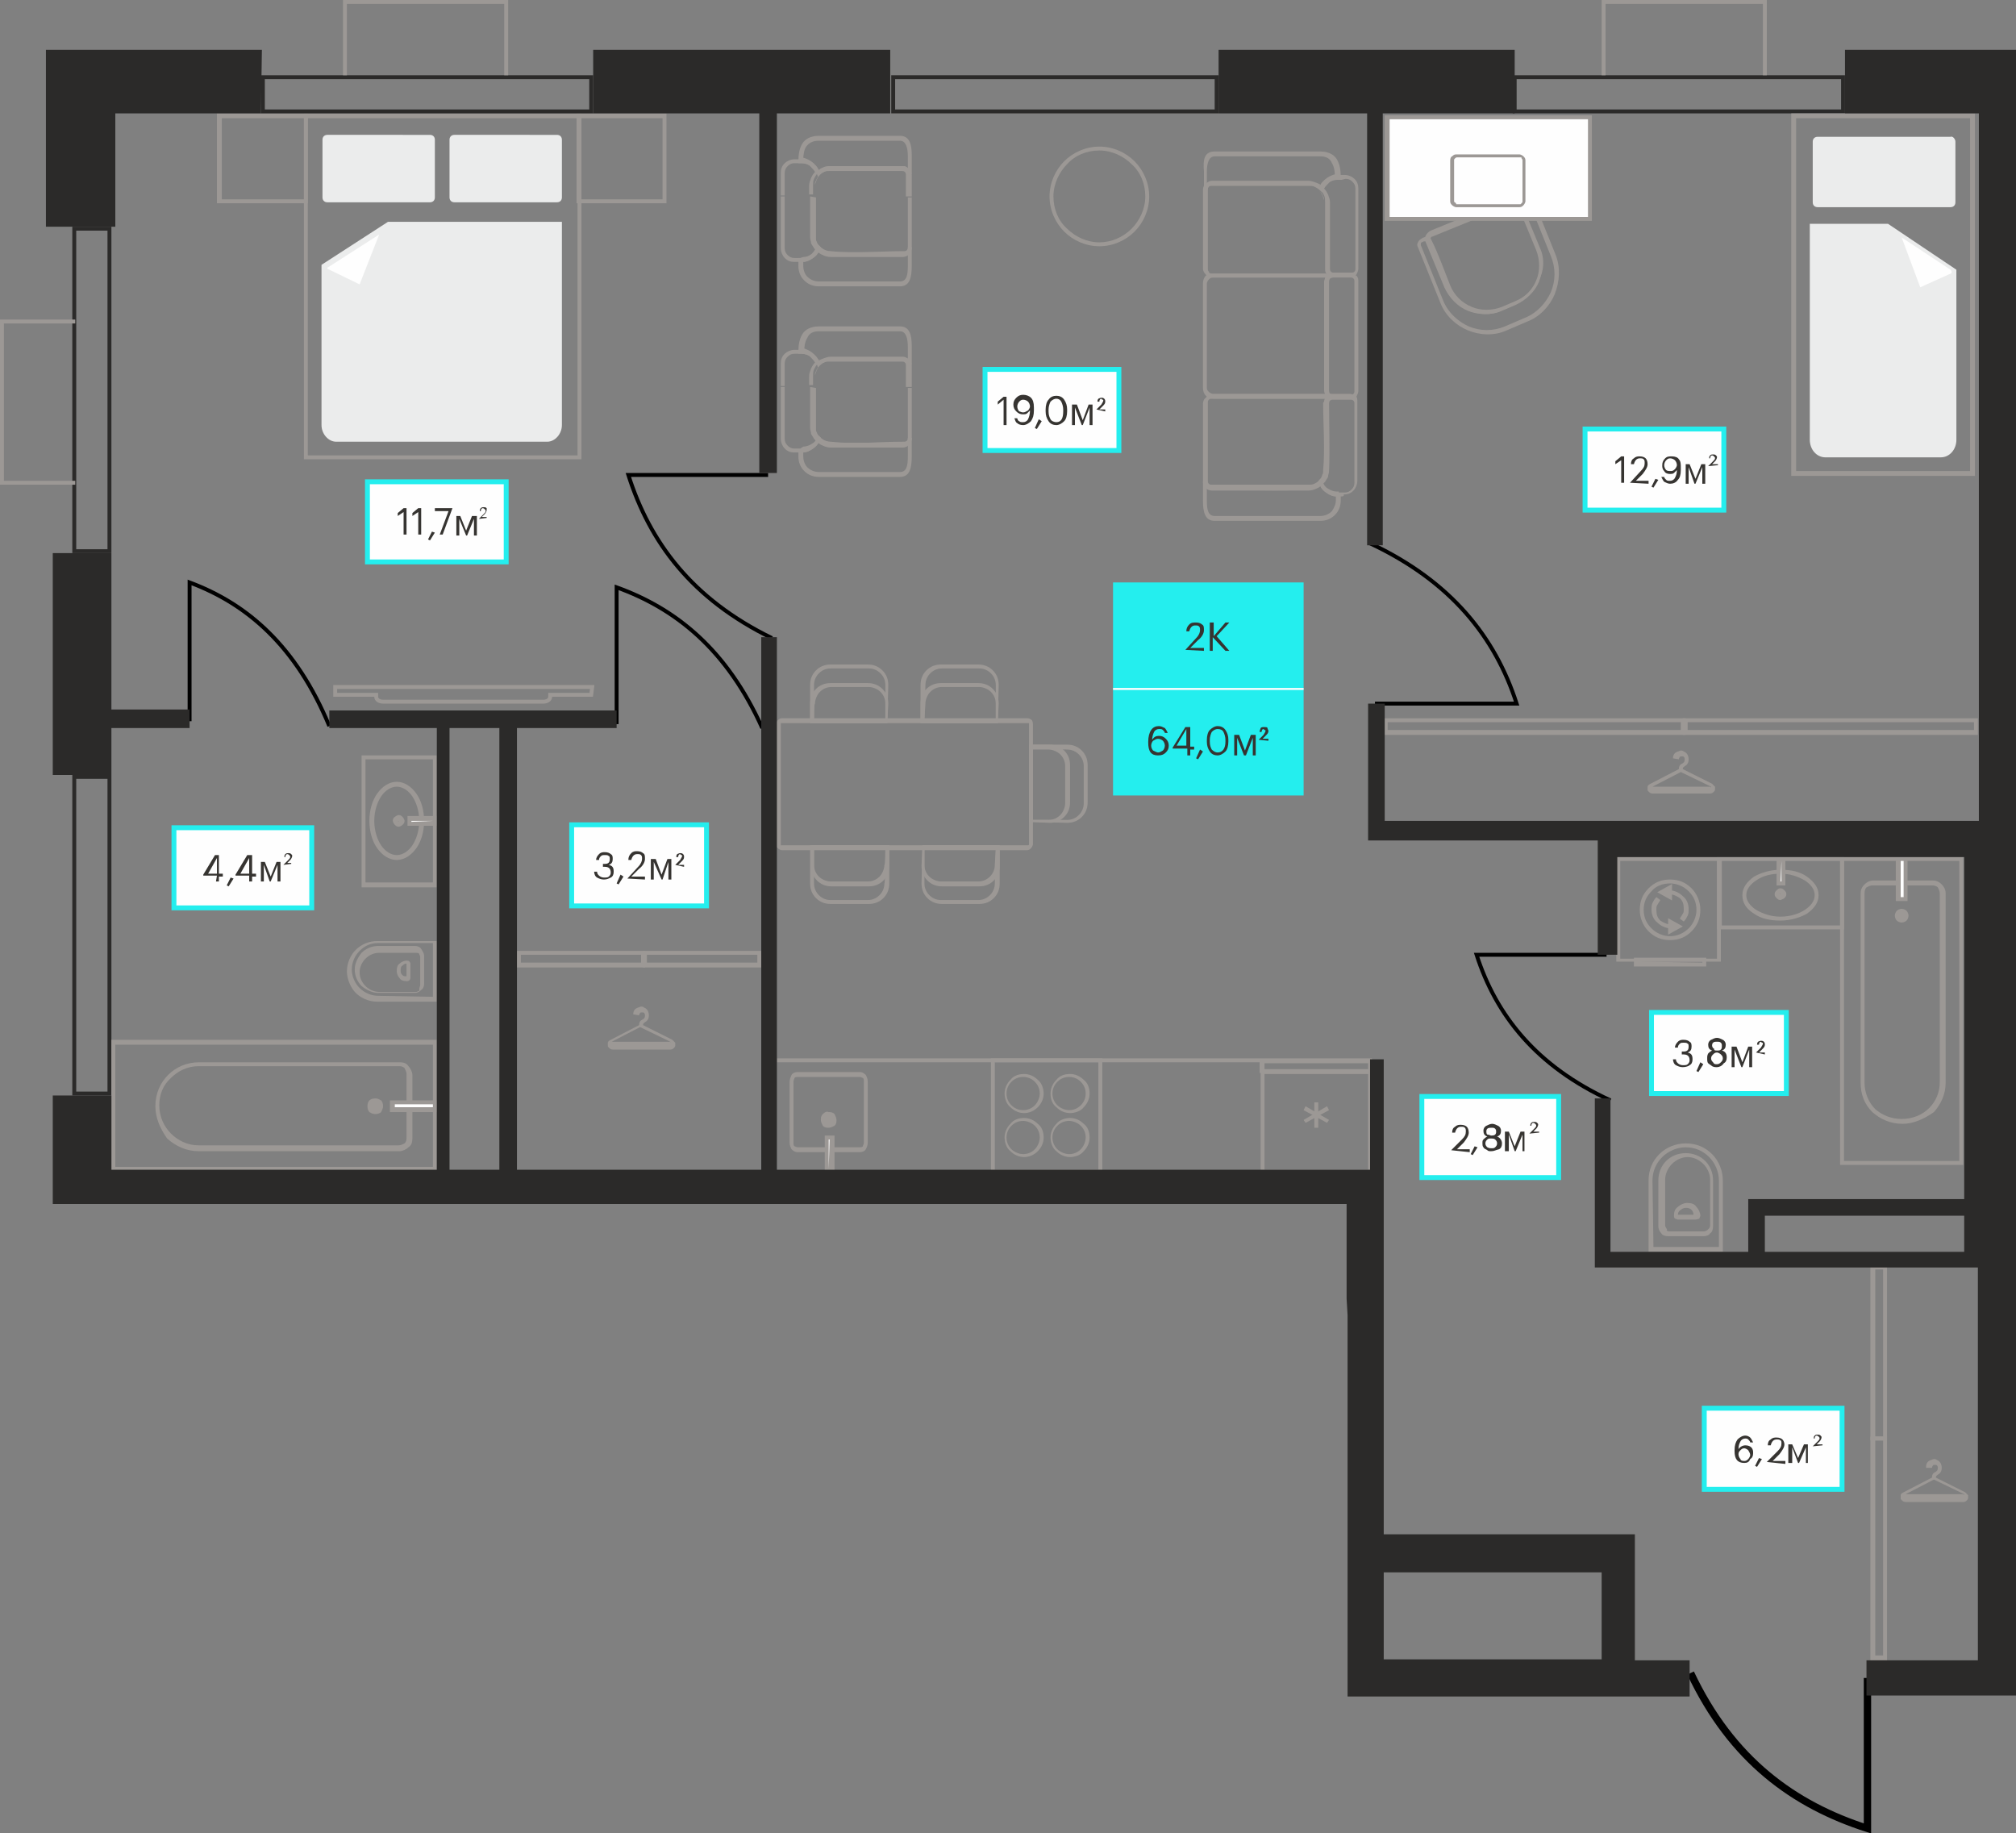 <?xml version="1.0" encoding="utf-8"?><!--Generator: Adobe Illustrator 26.1.0, SVG Export Plug-In . SVG Version: 6.00 Build 0)--><svg version="1.1" id="Слой_1" xmlns:xodm="http://www.corel.com/coreldraw/odm/2003" xmlns="http://www.w3.org/2000/svg" xmlns:xlink="http://www.w3.org/1999/xlink" x="0px" y="0px" viewBox="0 0 206.3 187.6" style="enable-background:new 0 0 206.3 187.6;" xml:space="preserve"><rect x="0" y="0" width="206.3" height="187.6" fill="#808080" stroke="none"/><style type="text/css">.st0{fill:#9C9895;}
	.st1{fill-rule:evenodd;clip-rule:evenodd;fill:#EBECEC;}
	.st2{fill-rule:evenodd;clip-rule:evenodd;fill:#FEFEFE;}
	.st3{fill-rule:evenodd;clip-rule:evenodd;fill:#2B2A29;}
	.st4{fill:#9C9895;stroke:#9C9895;stroke-width:0.4;stroke-miterlimit:10;}
	.st5{fill:none;stroke:#9C9895;stroke-width:0.4;stroke-miterlimit:2.039;}
	.st6{fill:none;stroke:#000000;stroke-width:0.75;stroke-miterlimit:2.039;}
	.st7{fill:none;stroke:#000000;stroke-width:0.4;stroke-miterlimit:2.039;}
	.st8{fill:#FEFEFE;stroke:#24EEEE;stroke-width:0.5;stroke-miterlimit:10;}
	.st9{fill:#363431;}
	.st10{enable-background:new    ;}
	.st11{fill:#24EEEE;}
	.st12{fill:#FEFEFE;}</style><g id="Слой_x0020_1"><g id="_2647181804256"><path class="st0" d="M31.1,12.1v8.3h-8.4v-8.3C22.7,12.1,31.1,12.1,31.1,12.1z M31.5,20.6v-9h-9.3v9.2h9.3V20.6z"/><path class="st0" d="M67.8,12.1v8.3h-8.3v-8.3C59.5,12.1,67.8,12.1,67.8,12.1z M68.2,20.6v-9H59v9.2h9.2V20.6z"/><path class="st0" d="M59.1,12.1v34.5H31.5V12.1H59.1z M59.5,46.8V11.6H31.1V47h28.4V46.8L59.5,46.8z"/><path class="st1" d="M33,14.3v5.9c0,0.3,0.2,0.5,0.5,0.5H44c0.3,0,0.5-0.2,0.5-0.5v-5.9c0-0.3-0.2-0.5-0.5-0.5H33.5
			C33.2,13.8,33,14,33,14.3z"/><path class="st1" d="M46,14.3v5.9c0,0.3,0.2,0.5,0.5,0.5H57c0.3,0,0.5-0.2,0.5-0.5v-5.9c0-0.3-0.2-0.5-0.5-0.5H46.5
			C46.2,13.8,46,14,46,14.3z"/><path class="st1" d="M32.9,27.1v16.4c0,0.9,0.7,1.7,1.5,1.7H56c0.8,0,1.5-0.8,1.5-1.7V22.7H39.7L32.9,27.1z"/><path class="st2" d="M33.5,27.4l5.3-3.4l-2,5.1l-3.3-1.6V27.4z"/></g><g><path class="st3" d="M27.1,11.2h33.2V8.1H27.1V11.2z M26.7,11.6h34V7.7h-34V11.6z"/></g><g><path class="st3" d="M91.6,11.2h32.7V8.1H91.6V11.2z M91.2,11.6h33.5V7.7H91.2V11.6z"/></g><g><path class="st3" d="M155.2,11.2h33.2V8.1h-33.2V11.2z M154.8,11.6h34V7.7h-34V11.6z"/></g><g><path class="st3" d="M11,111.7v-32H7.8v32H11z M11.4,112.1V79.3h-4v32.8C7.4,112.1,11.4,112.1,11.4,112.1z"/></g><g><path class="st3" d="M11,56.2V23.6H7.8v32.6C7.8,56.2,11,56.2,11,56.2z M11.4,56.6V23.2h-4v33.4C7.4,56.6,11.4,56.6,11.4,56.6z"/></g><g><path class="st0" d="M44.7,96.3v6.2h-6.1c-0.9,0-1.7-0.4-2.2-0.9s-0.9-1.4-0.9-2.2c0-0.9,0.4-1.7,0.9-2.2c0.6-0.6,1.4-0.9,2.2-0.9
			H44.7L44.7,96.3L44.7,96.3z M44.3,102v-5.5h-5.6c-0.8,0-1.4,0.3-1.9,0.8S36,98.5,36,99.2s0.3,1.4,0.8,1.9s1.2,0.8,1.9,0.8
			L44.3,102L44.3,102z"/><path class="st0" d="M43.4,97.8v2.9c0,0.2-0.1,0.5-0.3,0.6c-0.2,0.2-0.4,0.3-0.6,0.3h-3.8c-0.6,0-1.2-0.3-1.7-0.7
			c-0.4-0.4-0.7-1-0.7-1.7c0-0.6,0.3-1.2,0.7-1.7c0.4-0.4,1-0.7,1.7-0.7h3.8c0.2,0,0.5,0.1,0.6,0.3C43.3,97.4,43.4,97.6,43.4,97.8
			L43.4,97.8z M43,100.8v-2.9c0-0.1-0.1-0.2-0.1-0.3c-0.1-0.1-0.2-0.1-0.3-0.1h-3.8c-0.5,0-1,0.2-1.4,0.6c-0.3,0.3-0.6,0.8-0.6,1.4
			c0,0.5,0.2,1,0.6,1.4c0.3,0.3,0.8,0.6,1.4,0.6h3.8c0.1,0,0.2-0.1,0.3-0.1C42.9,101,43,100.9,43,100.8L43,100.8z"/><path class="st0" d="M42,98.6v1.4c0,0.1,0,0.2-0.1,0.3s-0.2,0.1-0.3,0.1l0,0c-0.3,0-0.6-0.1-0.7-0.3c-0.2-0.2-0.3-0.5-0.3-0.7
			v-0.1c0-0.3,0.1-0.6,0.3-0.7c0.2-0.2,0.5-0.3,0.7-0.3l0,0c0.1,0,0.2,0,0.3,0.1C41.9,98.4,42,98.5,42,98.6L42,98.6z M41.6,99.9
			v-1.3c-0.2,0-0.3,0.1-0.4,0.2C41,98.9,41,99.1,41,99.3v0.1c0,0.2,0.1,0.3,0.2,0.4C41.3,99.9,41.4,99.9,41.6,99.9L41.6,99.9z"/></g><g><path class="st0" d="M44.3,77.7h-6.9v12.6h6.9C44.3,90.3,44.3,77.7,44.3,77.7z M37.2,77.3h7.5v13.5H37V77.3H37.2z"/><path class="st0" d="M42.9,84c0-1-0.3-1.9-0.7-2.5s-1-1-1.6-1s-1.2,0.4-1.6,1c-0.4,0.6-0.7,1.5-0.7,2.5s0.3,1.9,0.7,2.5s1,1,1.6,1
			s1.2-0.4,1.6-1S42.9,85,42.9,84z M42.6,81.2c0.5,0.7,0.8,1.7,0.8,2.8s-0.3,2.1-0.8,2.8c-0.5,0.7-1.2,1.2-2,1.2s-1.5-0.5-2-1.2
			s-0.8-1.7-0.8-2.8s0.3-2.1,0.8-2.8c0.5-0.7,1.2-1.2,2-1.2C41.4,80,42.1,80.5,42.6,81.2z"/><polygon class="st2" points="44.5,83.8 41.9,83.8 41.9,84.3 44.5,84.3 		"/><path class="st0" d="M44.3,84h-2.2v0.1L44.3,84L44.3,84z M41.9,83.5h2.9v1h-3.1v-1C41.6,83.5,41.9,83.5,41.9,83.5z"/><path class="st0" d="M40.8,83.7c-0.2,0-0.4,0.2-0.4,0.4c0,0.2,0.2,0.4,0.4,0.4s0.4-0.2,0.4-0.4C41.1,83.8,41,83.7,40.8,83.7z
			 M40.8,83.9C40.8,83.9,40.8,84,40.8,83.9c0.1,0.1,0,0.2,0,0.2C40.7,84.1,40.7,84.1,40.8,83.9C40.7,84,40.7,83.9,40.8,83.9z"/><path class="st0" d="M40.4,83.6c0.1-0.1,0.3-0.2,0.4-0.2c0.2,0,0.3,0.1,0.4,0.2c0.1,0.1,0.2,0.3,0.2,0.4c0,0.2-0.1,0.3-0.2,0.4
			c-0.1,0.1-0.3,0.2-0.4,0.2c-0.2,0-0.3-0.1-0.4-0.2c-0.1-0.1-0.2-0.3-0.2-0.4S40.2,83.7,40.4,83.6L40.4,83.6z M40.9,83.9L40.9,83.9
			L40.9,83.9z M40.9,83.9L40.9,83.9L40.9,83.9L40.9,83.9z M40.8,84L40.8,84L40.8,84C40.9,84,40.9,84,40.8,84L40.8,84L40.8,84z
			 M40.8,84L40.8,84C40.9,84.1,40.9,84,40.8,84L40.8,84z M40.8,84L40.8,84L40.8,84z M40.8,84L40.8,84C40.7,84.1,40.8,84.1,40.8,84
			L40.8,84z M40.8,84L40.8,84C40.7,83.9,40.7,83.9,40.8,84L40.8,84L40.8,84L40.8,84L40.8,84L40.8,84L40.8,84L40.8,84z M40.8,84
			L40.8,84C40.6,84,40.7,84.1,40.8,84L40.8,84z M40.7,84.1L40.7,84.1L40.7,84.1z M40.8,84L40.8,84L40.8,84z M40.7,83.9
			C40.7,84,40.6,84,40.7,83.9L40.7,83.9L40.7,83.9L40.7,83.9L40.7,83.9L40.7,83.9z M40.9,83.9C40.8,83.9,40.8,83.9,40.9,83.9
			L40.9,83.9z M40.8,84L40.8,84C40.8,84.1,40.8,84.1,40.8,84L40.8,84z"/></g><g><path class="st0" d="M44.7,106.7v13.1c-11.1,0-22.2,0-33.3,0v-13.4h33.3V106.7z M44.3,119.4v-12.5H11.8v12.5H44.3L44.3,119.4z"/><path class="st0" d="M15.9,113.2L15.9,113.2c0-1.3,0.5-2.4,1.3-3.2c0.8-0.8,1.9-1.3,3.2-1.3h20.5c0.4,0,0.7,0.1,0.9,0.4
			c0.2,0.2,0.4,0.6,0.4,0.9v6.5c0,0.4-0.1,0.7-0.4,0.9c-0.2,0.2-0.6,0.4-0.9,0.4H20.3c-1.2,0-2.3-0.5-3.2-1.3
			C16.4,115.5,15.9,114.4,15.9,113.2L15.9,113.2z M16.3,113.1L16.3,113.1c0,1.2,0.5,2.2,1.2,2.9c0.7,0.7,1.7,1.2,2.8,1.2h20.5
			c0.2,0,0.4-0.1,0.6-0.2c0.2-0.2,0.2-0.4,0.2-0.6v-6.5c0-0.2-0.1-0.4-0.2-0.6c-0.2-0.2-0.4-0.2-0.6-0.2H20.3
			c-1.1,0-2.1,0.5-2.8,1.2C16.7,111,16.3,112,16.3,113.1z"/><polygon class="st2" points="44.5,113.5 40.1,113.5 40.1,112.8 44.5,112.8 		"/><path class="st0" d="M44.5,113.8h-4.6v-1.2h4.8v1.2H44.5z M40.4,113.3h3.9V113h-3.9V113.3z"/><path class="st0" d="M38.4,112.6c-0.3,0-0.6,0.3-0.6,0.6c0,0.3,0.3,0.6,0.6,0.6s0.6-0.3,0.6-0.6C38.9,112.8,38.7,112.6,38.4,112.6
			z"/><path class="st0" d="M38.4,112.8c-0.1,0-0.2,0-0.2,0.1c-0.1,0.1-0.1,0.2-0.1,0.2c0,0.1,0,0.2,0.1,0.2c0.1,0.1,0.2,0.1,0.2,0.1
			s0.2,0,0.2-0.1c0.1-0.1,0.1-0.2,0.1-0.2c0-0.1,0-0.2-0.1-0.2C38.5,112.8,38.5,112.8,38.4,112.8L38.4,112.8z M37.8,112.6
			c0.1-0.1,0.3-0.2,0.6-0.2s0.4,0.1,0.6,0.2c0.1,0.1,0.2,0.3,0.2,0.6c0,0.2-0.1,0.4-0.2,0.6c-0.1,0.1-0.3,0.2-0.6,0.2
			s-0.4-0.1-0.6-0.2c-0.1-0.1-0.2-0.3-0.2-0.6S37.7,112.7,37.8,112.6L37.8,112.6z"/></g><g><path class="st0" d="M188.5,87.7h12.4c0,10.5,0,21,0,31.5h-12.6V87.7H188.5L188.5,87.7z M200.5,88.1h-11.8v30.7h11.8V88.1z"/><path class="st0" d="M194.7,115L194.7,115c-1.3,0-2.3-0.5-3.1-1.2c-0.8-0.8-1.2-1.8-1.2-3V91.4c0-0.3,0.1-0.6,0.4-0.9
			c0.2-0.2,0.5-0.4,0.9-0.4h6.1c0.3,0,0.6,0.1,0.9,0.4c0.2,0.2,0.4,0.5,0.4,0.9v19.4c0,1.2-0.5,2.2-1.2,3
			C196.9,114.5,195.8,115,194.7,115L194.7,115z M194.6,114.5L194.6,114.5c1.1,0,2.1-0.4,2.8-1.1s1.1-1.6,1.1-2.7V91.4
			c0-0.2-0.1-0.4-0.2-0.6c-0.1-0.1-0.3-0.2-0.6-0.2h-6.1c-0.2,0-0.4,0.1-0.6,0.2c-0.1,0.1-0.2,0.3-0.2,0.6v19.4c0,1,0.4,2,1.1,2.7
			C192.6,114.1,193.5,114.5,194.6,114.5L194.6,114.5z"/><polygon class="st2" points="195,87.9 195,92 194.3,92 194.3,87.9 		"/><path class="st0" d="M195.2,87.9v4.3H194v-4.5h1.2C195.2,87.7,195.2,87.9,195.2,87.9z M194.8,91.8v-3.7h-0.3v3.7H194.8z"/><path class="st0" d="M194.1,93.7c0,0.3,0.2,0.5,0.5,0.5s0.5-0.2,0.5-0.5s-0.2-0.5-0.5-0.5S194.1,93.4,194.1,93.7z"/><path class="st0" d="M194.3,93.7c0,0.1,0,0.2,0.1,0.2c0.1,0.1,0.1,0.1,0.2,0.1c0.1,0,0.2,0,0.2-0.1c0.1-0.1,0.1-0.1,0.1-0.2
			s0-0.2-0.1-0.2c-0.1-0.1-0.1-0.1-0.2-0.1s-0.2,0-0.2,0.1C194.3,93.5,194.3,93.6,194.3,93.7L194.3,93.7z M194.1,94.2
			c-0.1-0.1-0.2-0.3-0.2-0.5s0.1-0.4,0.2-0.5c0.1-0.1,0.3-0.2,0.5-0.2s0.4,0.1,0.5,0.2s0.2,0.3,0.2,0.5s-0.1,0.4-0.2,0.5
			c-0.1,0.1-0.3,0.2-0.5,0.2C194.4,94.4,194.2,94.3,194.1,94.2L194.1,94.2z"/></g><g><path class="st0" d="M188.3,88.1v6.6h-12.1v-6.6H188.3z M188.7,94.9v-7.3h-13v7.5h13V94.9z"/><path class="st0" d="M182.2,89.4c1,0,1.8,0.3,2.5,0.7c0.6,0.4,1,0.9,1,1.5s-0.4,1.1-1,1.5s-1.5,0.7-2.5,0.7s-1.8-0.3-2.5-0.7
			c-0.6-0.4-1-0.9-1-1.5s0.4-1.1,1-1.5C180.4,89.6,181.3,89.4,182.2,89.4z M184.9,89.7c-0.7-0.5-1.6-0.7-2.7-0.7c-1,0-2,0.3-2.7,0.7
			c-0.7,0.5-1.2,1.1-1.2,1.9s0.4,1.4,1.2,1.9c0.7,0.5,1.6,0.7,2.7,0.7c1,0,2-0.3,2.7-0.7c0.7-0.5,1.2-1.1,1.2-1.9
			C186.1,90.8,185.6,90.2,184.9,89.7z"/><polygon class="st2" points="182.5,87.8 182.5,90.4 182,90.4 182,87.8 		"/><path class="st0" d="M182.3,88.1v2.1h-0.1L182.3,88.1L182.3,88.1z M182.7,90.4v-2.8h-0.9v3h0.9V90.4z"/><path class="st0" d="M182.6,91.5c0,0.2-0.2,0.4-0.4,0.4s-0.4-0.2-0.4-0.4c0-0.2,0.2-0.4,0.4-0.4C182.4,91.1,182.6,91.3,182.6,91.5
			z M182.3,91.5C182.3,91.4,182.3,91.4,182.3,91.5c-0.1-0.1-0.2,0-0.2,0S182.2,91.5,182.3,91.5L182.3,91.5z"/><path class="st0" d="M182.6,91.9c0.1-0.1,0.2-0.2,0.2-0.4s-0.1-0.3-0.2-0.4c-0.1-0.1-0.2-0.2-0.4-0.2s-0.3,0.1-0.4,0.2
			c-0.1,0.1-0.2,0.2-0.2,0.4c0,0.2,0.1,0.3,0.2,0.4c0.1,0.1,0.2,0.2,0.4,0.2C182.4,92,182.5,92,182.6,91.9z M182.3,91.4L182.3,91.4
			L182.3,91.4z M182.3,91.4L182.3,91.4L182.3,91.4L182.3,91.4L182.3,91.4z M182.3,91.4L182.3,91.4L182.3,91.4
			C182.2,91.3,182.3,91.4,182.3,91.4L182.3,91.4L182.3,91.4z M182.2,91.5L182.2,91.5C182.1,91.4,182.2,91.4,182.2,91.5L182.2,91.5
			L182.2,91.5z M182.2,91.5L182.2,91.5L182.2,91.5z M182.2,91.5L182.2,91.5c-0.1,0.1-0.1,0-0.1,0H182.2z M182.2,91.5h0.1
			C182.3,91.5,182.3,91.5,182.2,91.5L182.2,91.5L182.2,91.5L182.2,91.5L182.2,91.5L182.2,91.5L182.2,91.5L182.2,91.5L182.2,91.5z
			 M182.2,91.5L182.2,91.5L182.2,91.5L182.2,91.5L182.2,91.5z M182.1,91.5L182.1,91.5L182.1,91.5z M182.2,91.5L182.2,91.5
			L182.2,91.5z M182.3,91.5C182.3,91.5,182.2,91.6,182.3,91.5L182.3,91.5L182.3,91.5L182.3,91.5L182.3,91.5L182.3,91.5z M182.3,91.4
			L182.3,91.4L182.3,91.4z M182.2,91.5h-0.1C182.1,91.4,182.1,91.4,182.2,91.5L182.2,91.5z"/></g><g><path class="st0" d="M176.1,128.1h-7.4v-7.3c0-1.1,0.4-2,1.1-2.7c0.7-0.7,1.7-1.1,2.7-1.1c1.1,0,2,0.4,2.7,1.1s1.1,1.7,1.1,2.7
			v7.3H176.1L176.1,128.1z M169.2,127.6h6.7v-6.8c0-0.9-0.4-1.8-1-2.4s-1.4-1-2.4-1c-0.9,0-1.8,0.4-2.4,1c-0.6,0.6-1,1.4-1,2.4
			L169.2,127.6L169.2,127.6z"/><path class="st0" d="M174.3,126.5h-3.6c-0.3,0-0.6-0.1-0.7-0.3c-0.2-0.2-0.3-0.5-0.3-0.7v-4.7c0-0.8,0.3-1.5,0.8-2s1.2-0.8,2-0.8
			s1.5,0.3,2,0.8s0.8,1.2,0.8,2v4.7c0,0.3-0.1,0.6-0.3,0.7C174.9,126.4,174.6,126.5,174.3,126.5L174.3,126.5z M170.8,126h3.6
			c0.1,0,0.3-0.1,0.4-0.2c0.1-0.1,0.2-0.2,0.2-0.4v-4.7c0-0.6-0.3-1.2-0.7-1.6s-1-0.7-1.6-0.7s-1.2,0.3-1.6,0.7
			c-0.4,0.4-0.7,1-0.7,1.6v4.7c0,0.1,0.1,0.3,0.2,0.4C170.5,125.9,170.6,126,170.8,126L170.8,126z"/><path class="st0" d="M173.4,124.8h-1.7c-0.1,0-0.2-0.1-0.3-0.1c-0.1-0.1-0.1-0.2-0.1-0.3l0,0c0-0.4,0.1-0.7,0.4-0.9
			c0.2-0.2,0.6-0.4,0.9-0.4h0.1c0.4,0,0.7,0.1,0.9,0.4c0.2,0.2,0.4,0.6,0.4,0.9l0,0c0,0.1-0.1,0.2-0.1,0.3
			C173.6,124.8,173.5,124.8,173.4,124.8L173.4,124.8z M171.7,124.3h1.6c0-0.2-0.1-0.4-0.2-0.5c-0.1-0.1-0.3-0.2-0.5-0.2h-0.1
			c-0.2,0-0.4,0.1-0.5,0.2C171.8,123.9,171.7,124.1,171.7,124.3z"/></g><g><path class="st0" d="M165.8,88.1h9.9v10h-9.9C165.8,98,165.8,88.1,165.8,88.1z M175.9,87.7h-10.5v10.7h10.7c0-3.6,0-7.2,0-10.7
			H175.9z"/><path class="st0" d="M170.9,90.4c0.7,0,1.4,0.3,1.9,0.8s0.8,1.1,0.8,1.9c0,0.7-0.3,1.4-0.8,1.9s-1.2,0.8-1.9,0.8s-1.4-0.3-1.9-0.8
			s-0.8-1.1-0.8-1.9s0.3-1.4,0.8-1.9C169.4,90.7,170.1,90.4,170.9,90.4L170.9,90.4z M173.1,90.9c-0.6-0.6-1.3-0.9-2.2-0.9
			s-1.6,0.3-2.2,0.9c-0.6,0.6-0.9,1.3-0.9,2.2c0,0.8,0.3,1.6,0.9,2.2c0.6,0.6,1.3,0.9,2.2,0.9s1.6-0.3,2.2-0.9
			c0.6-0.6,0.9-1.3,0.9-2.2C174,92.2,173.6,91.4,173.1,90.9L173.1,90.9z"/><path class="st0" d="M169.5,91.8c-0.2,0.2-0.3,0.4-0.4,0.6c-0.1,0.2-0.1,0.5-0.1,0.7c0,0.5,0.2,1,0.6,1.3c0.3,0.3,0.8,0.6,1.4,0.6
			v-0.4c-0.4,0-0.8-0.2-1.1-0.4c-0.3-0.3-0.4-0.6-0.4-1.1c0-0.2,0-0.4,0.1-0.5c0.1-0.2,0.2-0.3,0.3-0.5L169.5,91.8L169.5,91.8z
			 M172.3,94.3c0.2-0.2,0.3-0.4,0.4-0.6c0.1-0.2,0.1-0.4,0.1-0.7c0-0.5-0.2-1-0.6-1.3c-0.3-0.3-0.8-0.6-1.4-0.6v0.4
			c0.4,0,0.8,0.2,1.1,0.4c0.3,0.3,0.4,0.6,0.4,1.1c0,0.2,0,0.4-0.1,0.5c-0.1,0.2-0.2,0.3-0.3,0.5L172.3,94.3L172.3,94.3z"/><path class="st0" d="M167.6,98.4h6.6v0.1L167.6,98.4L167.6,98.4z M174.4,98h-7.2v0.9h7.4V98H174.4z"/><polygon class="st4" points="170.9,95.3 170.9,94.3 171.8,94.8 		"/><polygon class="st4" points="170.9,91.8 170,91.3 170.9,90.8 		"/></g><g><g><path class="st0" d="M112.4,119.7h-10.6v-11h10.6V119.7L112.4,119.7z M101.6,120.1h11.2v-11.8h-11.4v11.8H101.6z"/><path class="st0" d="M111.1,111.9c0,0.5-0.2,0.9-0.5,1.2c-0.3,0.3-0.7,0.5-1.2,0.5c-0.4,0-0.9-0.2-1.2-0.5
				c-0.3-0.3-0.5-0.7-0.5-1.2s0.2-0.9,0.5-1.2c0.3-0.3,0.7-0.5,1.2-0.5s0.9,0.2,1.2,0.5C110.9,111,111.1,111.4,111.1,111.9
				L111.1,111.9z M110.9,113.3c0.4-0.4,0.6-0.9,0.6-1.4c0-0.6-0.2-1.1-0.6-1.4c-0.4-0.4-0.9-0.6-1.4-0.6c-0.6,0-1.1,0.2-1.4,0.6
				c-0.4,0.4-0.6,0.9-0.6,1.4c0,0.6,0.2,1.1,0.6,1.4c0.4,0.4,0.9,0.6,1.4,0.6S110.6,113.7,110.9,113.3L110.9,113.3z"/><path class="st0" d="M106.4,111.9c0,0.4-0.2,0.9-0.5,1.2c-0.3,0.3-0.7,0.5-1.2,0.5s-0.9-0.2-1.2-0.5c-0.3-0.3-0.5-0.7-0.5-1.2
				s0.2-0.9,0.5-1.2c0.3-0.3,0.7-0.5,1.2-0.5s0.9,0.2,1.2,0.5C106.2,111,106.4,111.4,106.4,111.9L106.4,111.9z M106.2,113.3
				c0.4-0.4,0.6-0.9,0.6-1.4s-0.2-1.1-0.6-1.4c-0.4-0.4-0.9-0.6-1.4-0.6c-0.6,0-1.1,0.2-1.4,0.6c-0.4,0.4-0.6,0.9-0.6,1.4
				s0.2,1.1,0.6,1.4c0.4,0.4,0.9,0.6,1.4,0.6C105.3,113.9,105.8,113.7,106.2,113.3L106.2,113.3z"/><path class="st0" d="M111.1,116.4c0,0.4-0.2,0.9-0.5,1.2c-0.3,0.3-0.7,0.5-1.2,0.5c-0.4,0-0.9-0.2-1.2-0.5
				c-0.3-0.3-0.5-0.7-0.5-1.2s0.2-0.9,0.5-1.2c0.3-0.3,0.7-0.5,1.2-0.5c0.4,0,0.9,0.2,1.2,0.5C110.9,115.5,111.1,115.9,111.1,116.4
				L111.1,116.4z M110.9,117.8c0.4-0.4,0.6-0.9,0.6-1.4c0-0.6-0.2-1.1-0.6-1.4c-0.4-0.4-0.9-0.6-1.4-0.6s-1.1,0.2-1.4,0.6
				c-0.4,0.4-0.6,0.9-0.6,1.4s0.2,1.1,0.6,1.4c0.4,0.4,0.9,0.6,1.4,0.6S110.6,118.2,110.9,117.8L110.9,117.8z"/><path class="st0" d="M106.4,116.4c0,0.4-0.2,0.9-0.5,1.2c-0.3,0.3-0.7,0.5-1.2,0.5c-0.4,0-0.9-0.2-1.2-0.5
				c-0.3-0.3-0.5-0.7-0.5-1.2s0.2-0.9,0.5-1.2c0.3-0.3,0.7-0.5,1.2-0.5c0.4,0,0.9,0.2,1.2,0.5C106.2,115.5,106.4,115.9,106.4,116.4
				L106.4,116.4z M106.2,117.8c0.4-0.4,0.6-0.9,0.6-1.4c0-0.6-0.2-1.1-0.6-1.4c-0.4-0.4-0.9-0.6-1.4-0.6c-0.6,0-1.1,0.2-1.4,0.6
				c-0.4,0.4-0.6,0.9-0.6,1.4s0.2,1.1,0.6,1.4c0.4,0.4,0.9,0.6,1.4,0.6C105.3,118.4,105.8,118.2,106.2,117.8z"/></g><g><path class="st0" d="M140,109.9v9.8h-10.6v-9.8H140z M140.4,119.9v-10.4H129v10.6h11.4V119.9z"/><path class="st0" d="M140,109.4h-10.6v-0.6H140V109.4z M129.1,109.8h11.2v-1.4h-11.4v1.4H129.1z"/><polygon class="st0" points="133.4,113.6 135.8,114.9 136,114.6 133.6,113.2 			"/><polygon class="st0" points="133.6,114.9 136,113.6 135.8,113.2 133.4,114.6 			"/><polygon class="st0" points="134.5,112.8 134.5,115.4 134.9,115.4 134.9,112.8 			"/></g><g><path class="st0" d="M80.8,110.7v6.2c0,0.3,0.1,0.5,0.2,0.7c0.2,0.2,0.4,0.3,0.6,0.3H88c0.2,0,0.5-0.1,0.6-0.3
				c0.1-0.2,0.2-0.4,0.2-0.7v-6.2c0-0.3-0.1-0.5-0.2-0.7c-0.2-0.2-0.4-0.3-0.6-0.3h-6.4c-0.2,0-0.5,0.1-0.6,0.3
				C80.9,110.2,80.8,110.5,80.8,110.7L80.8,110.7z M81.2,116.9v-6.2c0-0.2,0.1-0.3,0.1-0.4c0.1-0.1,0.2-0.1,0.3-0.1H88
				c0.1,0,0.2,0.1,0.3,0.1c0.1,0.1,0.1,0.2,0.1,0.4v6.2c0,0.2-0.1,0.3-0.1,0.4c-0.1,0.1-0.2,0.1-0.3,0.1h-6.4
				c-0.1,0-0.2-0.1-0.3-0.1C81.2,117.2,81.2,117.1,81.2,116.9L81.2,116.9z"/><path class="st0" d="M84.2,114.6c0-0.4,0.3-0.6,0.6-0.6c0.4,0,0.6,0.3,0.6,0.6s-0.3,0.6-0.6,0.6S84.2,115,84.2,114.6z"/><path class="st0" d="M84.4,114.6c0-0.1,0-0.2,0.1-0.3c0.1-0.1,0.2-0.1,0.3-0.1c0.1,0,0.2,0,0.3,0.1c0.1,0.1,0.1,0.2,0.1,0.3
				s0,0.2-0.1,0.3c-0.1,0.1-0.2,0.1-0.3,0.1c-0.1,0-0.2,0-0.3-0.1C84.4,114.8,84.4,114.7,84.4,114.6z M84.2,114
				c-0.2,0.2-0.2,0.4-0.2,0.6s0.1,0.4,0.2,0.6c0.2,0.2,0.4,0.2,0.6,0.2s0.4-0.1,0.6-0.2c0.2-0.2,0.2-0.4,0.2-0.6s-0.1-0.4-0.2-0.6
				c-0.2-0.2-0.4-0.2-0.6-0.2C84.6,113.7,84.4,113.8,84.2,114z"/><polygon class="st2" points="84.6,116.4 84.6,119.8 85.1,119.8 85.1,116.4 			"/><path class="st0" d="M84.4,116.4v3.6h1v-3.8h-1V116.4L84.4,116.4z M84.8,119.6v-3h0.1L84.8,119.6L84.8,119.6z"/></g><polygon class="st0" points="79.5,108.7 140.4,108.7 140.4,108.3 79.5,108.3 		"/></g><g><path class="st0" d="M53.3,98.5h12.3v-0.8H53.3V98.5z M65.8,99H52.9v-1.7H66V99H65.8z"/><path class="st0" d="M64.8,103.8c0-0.4,0.2-0.6,0.5-0.7c0.1,0,0.2-0.1,0.3-0.1c0.1,0,0.2,0,0.3,0.1c0.3,0.1,0.5,0.4,0.5,0.8
			s-0.2,0.6-0.4,0.7c-0.1,0.1-0.2,0.1-0.2,0.3l3,1.5c0.1,0.1,0.2,0.2,0.3,0.3c0,0.1,0,0.2,0,0.3c0,0.1-0.1,0.2-0.1,0.2
			c-0.1,0.1-0.2,0.2-0.4,0.2h-5.9c-0.2,0-0.3-0.1-0.4-0.2c-0.1-0.1-0.1-0.1-0.1-0.2s0-0.2,0-0.3c0-0.1,0.1-0.2,0.3-0.3l2.9-1.5
			c0-0.4,0.2-0.5,0.4-0.6c0.1-0.1,0.2-0.1,0.2-0.4c0-0.2-0.1-0.3-0.2-0.3h-0.1h-0.1c-0.1,0-0.2,0.2-0.2,0.3L64.8,103.8L64.8,103.8z
			 M68.6,106.6l-3.1-1.5l-2.9,1.5l0,0l0,0l0,0l0,0H68.6L68.6,106.6C68.6,106.7,68.7,106.7,68.6,106.6L68.6,106.6L68.6,106.6z"/><path class="st0" d="M66.2,98.5h11.3v-0.8H66.2V98.5z M77.7,99H65.8v-1.7h12.1V99H77.7z"/></g><g><path class="st0" d="M192.7,147v-17.1h-0.8V147H192.7z M193.1,129.7v17.7h-1.7v-18h1.7V129.7z"/><path class="st0" d="M197.1,150.1c0-0.4,0.2-0.6,0.5-0.7c0.1,0,0.2-0.1,0.3-0.1s0.2,0,0.3,0.1c0.3,0.1,0.5,0.4,0.5,0.8
			c0,0.4-0.2,0.6-0.4,0.7c-0.1,0.1-0.2,0.1-0.2,0.3l3,1.5c0.1,0.1,0.2,0.2,0.3,0.3c0,0.1,0,0.2,0,0.3s-0.1,0.2-0.1,0.2
			c-0.1,0.1-0.2,0.2-0.4,0.2H195c-0.2,0-0.3-0.1-0.4-0.2c-0.1-0.1-0.1-0.1-0.1-0.2c0-0.1,0-0.2,0-0.3s0.1-0.2,0.3-0.3l2.9-1.5
			c0-0.4,0.2-0.5,0.4-0.6c0.1-0.1,0.2-0.1,0.2-0.4c0-0.2-0.1-0.3-0.2-0.3H198h-0.1c-0.1,0-0.2,0.2-0.2,0.3h-0.6V150.1z M201,152.9
			l-3.1-1.5l-2.9,1.5l0,0l0,0l0,0l0,0h5.9l0,0C201,153,201,153,201,152.9L201,152.9L201,152.9L201,152.9z"/><path class="st0" d="M192.7,147.4v22h-0.8v-22H192.7z M193.1,169.7V147h-1.7v22.9h1.7V169.7z"/></g><g><path class="st0" d="M137.2,50.6v0.6c0,0.6-0.2,1.1-0.6,1.5c-0.4,0.4-0.9,0.6-1.5,0.6h-10.8c-1,0-1.2-0.9-1.2-2.1
			c0-0.3,0-0.6,0-0.9c0-0.3,0-0.7,0-1h0.4c0,0.1,0,0.2,0.1,0.3s0.2,0.1,0.3,0.1c3,0,7.3,0.3,10,0c0.6,0,1-0.4,1-0.4l0.2-0.2l0.1,0.3
			c0.1,0.3,0.3,0.6,0.6,0.8s0.6,0.3,1,0.3h0.2L137.2,50.6L137.2,50.6z M136.7,51.2v-0.4c-0.4,0-0.7-0.2-1-0.4s-0.5-0.4-0.6-0.7
			c-0.2,0.2-0.6,0.4-1.1,0.4c-3.1,0.2-7,0-10.3,0l0,0c-0.1,0-0.1,0-0.2-0.1v0.3c0,0.3,0,0.6,0,0.9c0,0.9,0.1,1.6,0.8,1.6h10.8
			c0.5,0,0.9-0.2,1.2-0.5C136.5,52,136.7,51.6,136.7,51.2L136.7,51.2z"/><path class="st0" d="M124.3,15.5h10.8c0.8,0,1.4,0.3,1.7,0.8c0.3,0.5,0.4,1.1,0.4,1.8v0.2H137c-0.4,0-0.7,0.1-1,0.3
			c-0.3,0.2-0.5,0.5-0.6,0.8l-0.1,0.3l-0.2-0.2c-0.2-0.2-0.4-0.3-0.6-0.4c-0.2-0.1-0.4-0.1-0.6-0.1H124c-0.1,0-0.2,0-0.3,0.1
			c-0.1,0.1-0.1,0.2-0.1,0.3h-0.4c0-0.3,0-0.7,0-1s0-0.6,0-0.9C123.1,16.4,123.2,15.5,124.3,15.5L124.3,15.5z M135.1,16h-10.8
			c-0.6,0-0.8,0.7-0.8,1.6c0,0.3,0,0.6,0,0.9v0.3c0.1-0.1,0.3-0.1,0.4-0.1h9.9c0.2,0,0.5,0,0.7,0.1s0.3,0.1,0.5,0.3
			c0.2-0.3,0.4-0.5,0.6-0.7c0.3-0.2,0.6-0.3,1-0.4c0-0.5-0.1-1-0.3-1.3C136.1,16.2,135.7,16,135.1,16L135.1,16z"/><path class="st0" d="M136.4,40.4h1.8c0.1,0,0.2,0,0.3-0.1s0.1-0.2,0.1-0.3V28.8c0-0.1,0-0.2-0.1-0.3c-0.1-0.1-0.2-0.1-0.3-0.1
			h-1.8c-0.1,0-0.2,0-0.3,0.1s-0.1,0.2-0.1,0.3V40c0,0.1,0,0.2,0.1,0.3C136.2,40.3,136.3,40.4,136.4,40.4z M138.2,40.8h-1.8
			c-0.2,0-0.4-0.1-0.6-0.2c-0.2-0.2-0.2-0.4-0.2-0.6V28.8c0-0.2,0.1-0.4,0.2-0.6c0.2-0.2,0.4-0.2,0.6-0.2h1.8c0.2,0,0.4,0.1,0.6,0.2
			c0.2,0.2,0.2,0.4,0.2,0.6V40c0,0.2-0.1,0.4-0.2,0.6S138.5,40.8,138.2,40.8z"/><path class="st0" d="M124.2,28h12.2v0.4c-0.1,0-0.2,0-0.3,0.1s-0.1,0.2-0.1,0.3V40c0,0.1,0,0.2,0.1,0.3s0.2,0.1,0.3,0.1v0.4h-12.2
			c-0.3,0-0.6-0.1-0.8-0.3c-0.2-0.2-0.3-0.5-0.3-0.8V29c0-0.3,0.1-0.6,0.3-0.8C123.6,28.1,123.9,28,124.2,28L124.2,28z M135.6,28.4
			h-11.5c-0.2,0-0.3,0.1-0.4,0.2s-0.2,0.3-0.2,0.4v10.7c0,0.2,0.1,0.3,0.2,0.4c0.1,0.1,0.3,0.2,0.4,0.2h11.5
			c-0.1-0.1-0.1-0.3-0.1-0.4V28.8C135.5,28.7,135.6,28.5,135.6,28.4L135.6,28.4z"/><path class="st0" d="M124,28h11.7c0,0.1,0.1,0.1,0.1,0.2c0.2,0.2,0.4,0.2,0.6,0.2H124c-0.2,0-0.5-0.1-0.6-0.3
			c-0.2-0.2-0.3-0.4-0.3-0.6v-8.1c0-0.2,0.1-0.5,0.3-0.6c0.2-0.2,0.4-0.3,0.6-0.3h9.9c0.3,0,0.5,0.1,0.8,0.2
			c0.2,0.1,0.3,0.1,0.4,0.2c0,0.1-0.1,0.2-0.1,0.3v0.1l0.1,0.1c-0.2-0.1-0.3-0.3-0.5-0.3c-0.2-0.1-0.4-0.1-0.6-0.1h-10
			c-0.1,0-0.2,0-0.3,0.1c-0.1,0.1-0.1,0.2-0.1,0.3v8.1c0,0.1,0,0.2,0.1,0.3C123.7,27.9,123.8,28,124,28L124,28z M135.5,20.5
			c-0.1-0.4-0.3-0.8-0.5-1c0.2,0.2,0.3,0.3,0.4,0.6C135.5,20.2,135.5,20.4,135.5,20.5z"/><path class="st0" d="M137,17.9h0.6c0.4,0,0.8,0.2,1,0.4c0.3,0.3,0.4,0.6,0.4,1v8.2c0,0.2-0.1,0.4-0.2,0.6
			c-0.2,0.2-0.4,0.2-0.6,0.2h-1.8c-0.2,0-0.4-0.1-0.6-0.2c-0.2-0.2-0.2-0.4-0.2-0.6v-6.8c0-0.2,0-0.5-0.1-0.7s-0.2-0.4-0.4-0.6
			l-0.1-0.1v-0.1c0.1-0.4,0.4-0.7,0.8-1c0.3-0.2,0.7-0.4,1.2-0.4L137,17.9L137,17.9z M137.3,18.4h-0.4c-0.3,0-0.7,0.1-0.9,0.3
			c-0.2,0.2-0.4,0.4-0.5,0.6c0.2,0.2,0.3,0.4,0.4,0.6c0.1,0.3,0.2,0.5,0.2,0.8v6.8c0,0.1,0,0.2,0.1,0.3s0.2,0.1,0.3,0.1h1.8
			c0.1,0,0.2,0,0.3-0.1s0.1-0.2,0.1-0.3v-8.2c0-0.3-0.1-0.5-0.3-0.7s-0.4-0.3-0.7-0.3L137.3,18.4L137.3,18.4z"/><path class="st0" d="M137,50.4h0.6c0.3,0,0.5-0.1,0.7-0.3s0.3-0.4,0.3-0.7v-8.1c0-0.1,0-0.2-0.1-0.3s-0.2-0.1-0.3-0.1h-1.8
			c-0.1,0-0.2,0-0.3,0.1s-0.1,0.2-0.1,0.3V48c0,0.3-0.1,0.6-0.2,0.8c-0.1,0.2-0.2,0.4-0.4,0.6c0.1,0.3,0.3,0.5,0.5,0.6
			c0.3,0.2,0.6,0.3,0.9,0.3h0.2V50.4z M137.3,50.8h-0.4c-0.4,0-0.8-0.1-1.2-0.4c-0.3-0.2-0.6-0.6-0.8-1v-0.1l0.1-0.1
			c0.2-0.2,0.3-0.3,0.4-0.6c0.1-0.2,0.1-0.4,0.1-0.7v-6.8c0-0.2,0.1-0.4,0.2-0.6c0.2-0.2,0.4-0.2,0.6-0.2h1.8c0.2,0,0.4,0.1,0.6,0.2
			s0.2,0.4,0.2,0.6v8.1c0,0.4-0.2,0.8-0.4,1c-0.3,0.3-0.6,0.4-1,0.4C137.6,50.8,137.3,50.8,137.3,50.8z"/><path class="st0" d="M124,40.4h12.4v0.4c-0.1,0-0.2,0-0.3,0.1s-0.1,0.2-0.1,0.3c0,2.3,0.1,4.7,0,7l0,0c0,0.2-0.1,0.4-0.1,0.6
			c-0.1,0.2-0.2,0.3-0.3,0.5c-0.1,0.1-0.1,0.1-0.2,0.2c-0.2,0.2-0.4,0.4-0.7,0.5c-0.2,0.1-0.5,0.2-0.8,0.2H124
			c-0.2,0-0.5-0.1-0.6-0.3c-0.2-0.2-0.3-0.4-0.3-0.6v-8c0-0.2,0.1-0.5,0.3-0.6C123.5,40.5,123.7,40.4,124,40.4L124,40.4z
			 M135.6,40.8H124c-0.1,0-0.2,0-0.3,0.1c-0.1,0.1-0.1,0.2-0.1,0.3v8c0,0.1,0,0.2,0.1,0.3s0.2,0.1,0.3,0.1h9.9c0.2,0,0.4,0,0.6-0.1
			c0.2-0.1,0.4-0.2,0.5-0.4l0.1-0.1c0.1-0.1,0.2-0.3,0.2-0.4c0.1-0.1,0.1-0.3,0.1-0.5c0.2-2.1,0-4.8,0-6.9
			C135.5,41.1,135.6,41,135.6,40.8L135.6,40.8z"/></g><path class="st0" d="M117.6,20.1c0,1.4-0.6,2.7-1.5,3.6s-2.2,1.5-3.6,1.5s-2.7-0.6-3.6-1.5s-1.5-2.2-1.5-3.6s0.6-2.7,1.5-3.6
		s2.2-1.5,3.6-1.5s2.7,0.6,3.6,1.5S117.6,18.7,117.6,20.1z M115.8,23.4c0.8-0.8,1.4-2,1.4-3.3s-0.5-2.5-1.4-3.3
		c-0.8-0.8-2-1.4-3.3-1.4s-2.5,0.5-3.3,1.4c-0.8,0.8-1.4,2-1.4,3.3s0.5,2.5,1.4,3.3c0.8,0.8,2,1.4,3.3,1.4
		C113.7,24.8,114.9,24.3,115.8,23.4z"/><g><path class="st0" d="M105.7,74.1v12.3c0,0.1-0.1,0.3-0.2,0.4s-0.2,0.2-0.4,0.2H80c-0.1,0-0.3-0.1-0.4-0.2s-0.2-0.2-0.2-0.4V74.1
			c0-0.1,0.1-0.3,0.2-0.4s0.2-0.2,0.4-0.2h25.2c0.1,0,0.3,0.1,0.4,0.2C105.7,73.9,105.7,74,105.7,74.1z M105.3,86.4V74.1V74h-0.1H80
			h-0.1c0,0,0,0,0,0.1v12.3v0.1c0,0,0,0,0.1,0h25.2C105.2,86.5,105.3,86.5,105.3,86.4C105.3,86.5,105.3,86.4,105.3,86.4z"/><g><path class="st0" d="M105.7,76.6v7.3h3.5c0.5,0,0.9-0.2,1.2-0.5c0.3-0.3,0.5-0.7,0.5-1.2v-3.8c0-0.5-0.2-0.9-0.5-1.2
				c-0.3-0.3-0.7-0.5-1.2-0.5L105.7,76.6L105.7,76.6z M105.3,84.1v-7.9h3.9c0.6,0,1.1,0.2,1.5,0.6s0.6,0.9,0.6,1.5v3.8
				c0,0.6-0.2,1.1-0.6,1.5s-0.9,0.6-1.5,0.6L105.3,84.1L105.3,84.1L105.3,84.1z"/><path class="st0" d="M105.7,76.6v7.3h1.6c0.5,0,0.9-0.2,1.2-0.5c0.3-0.3,0.5-0.8,0.5-1.2v-3.8c0-0.5-0.2-0.9-0.5-1.2
				c-0.3-0.3-0.8-0.5-1.2-0.5h-1.6V76.6z M105.3,84.1v-7.9h2.1c0.6,0,1.1,0.2,1.5,0.6s0.6,0.9,0.6,1.5v3.8c0,0.6-0.2,1.1-0.6,1.5
				s-0.9,0.6-1.5,0.6L105.3,84.1L105.3,84.1L105.3,84.1z"/><path class="st0" d="M83.1,86.5H91v3.9c0,0.6-0.2,1.1-0.6,1.5s-0.9,0.6-1.5,0.6H85c-0.6,0-1.1-0.2-1.5-0.6s-0.6-0.9-0.6-1.5v-3.9
				H83.1L83.1,86.5z M90.6,86.9h-7.3v3.5c0,0.5,0.2,0.9,0.5,1.2c0.3,0.3,0.7,0.5,1.2,0.5h3.8c0.5,0,0.9-0.2,1.2-0.5
				c0.3-0.3,0.5-0.7,0.5-1.2C90.6,90.4,90.6,86.9,90.6,86.9z"/><path class="st0" d="M83.1,86.5H91v2.1c0,0.6-0.2,1.1-0.6,1.5s-0.9,0.6-1.5,0.6h-3.8c-0.6,0-1.1-0.2-1.5-0.6S83,89.2,83,88.6
				L83.1,86.5L83.1,86.5L83.1,86.5z M90.6,86.9h-7.3v1.6c0,0.5,0.2,0.9,0.5,1.2c0.3,0.3,0.8,0.5,1.2,0.5h3.8c0.5,0,0.9-0.2,1.2-0.5
				c0.3-0.3,0.5-0.8,0.5-1.2C90.6,88.6,90.6,86.9,90.6,86.9z"/><path class="st0" d="M83.3,73.6h7.3v-3.5c0-0.5-0.2-0.9-0.5-1.2c-0.3-0.3-0.7-0.5-1.2-0.5H85c-0.5,0-0.9,0.2-1.2,0.5
				c-0.3,0.3-0.5,0.7-0.5,1.2V73.6L83.3,73.6z M90.8,74h-7.9v-3.9c0-0.6,0.2-1.1,0.6-1.5S84.4,68,85,68h3.8c0.6,0,1.1,0.2,1.5,0.6
				s0.6,0.9,0.6,1.5L90.8,74L90.8,74L90.8,74z"/><path class="st0" d="M83.3,73.6h7.3V72c0-0.5-0.2-0.9-0.5-1.2c-0.3-0.3-0.8-0.5-1.2-0.5h-3.8c-0.5,0-0.9,0.2-1.2,0.5
				c-0.3,0.3-0.5,0.8-0.5,1.2C83.3,72,83.3,73.6,83.3,73.6z M90.8,74h-7.9v-2c0-0.6,0.2-1.1,0.6-1.5s0.9-0.6,1.5-0.6h3.8
				c0.6,0,1.1,0.2,1.5,0.6s0.6,0.9,0.6,1.5L90.8,74L90.8,74L90.8,74z"/><path class="st0" d="M94.4,86.5h7.9v3.9c0,0.6-0.2,1.1-0.6,1.5s-0.9,0.6-1.5,0.6h-3.8c-0.6,0-1.1-0.2-1.5-0.6s-0.6-0.9-0.6-1.5
				L94.4,86.5L94.4,86.5L94.4,86.5z M101.9,86.9h-7.3v3.5c0,0.5,0.2,0.9,0.5,1.2c0.3,0.3,0.7,0.5,1.2,0.5h3.8c0.5,0,0.9-0.2,1.2-0.5
				c0.3-0.3,0.5-0.7,0.5-1.2L101.9,86.9L101.9,86.9z"/><path class="st0" d="M94.4,86.5h7.9v2.1c0,0.6-0.2,1.1-0.6,1.5s-0.9,0.6-1.5,0.6h-3.8c-0.6,0-1.1-0.2-1.5-0.6s-0.6-0.9-0.6-1.5
				L94.4,86.5L94.4,86.5z M101.9,86.9h-7.3v1.6c0,0.5,0.2,0.9,0.5,1.2c0.3,0.3,0.8,0.5,1.2,0.5h3.8c0.5,0,0.9-0.2,1.2-0.5
				c0.3-0.3,0.5-0.7,0.5-1.2L101.9,86.9L101.9,86.9z"/><path class="st0" d="M94.6,73.6h7.3v-3.5c0-0.5-0.2-0.9-0.5-1.2c-0.3-0.3-0.7-0.5-1.2-0.5h-3.8c-0.5,0-0.9,0.2-1.2,0.5
				c-0.3,0.3-0.5,0.7-0.5,1.2L94.6,73.6L94.6,73.6z M102.1,74h-7.9v-3.9c0-0.6,0.2-1.1,0.6-1.5s0.9-0.6,1.5-0.6h3.8
				c0.6,0,1.1,0.2,1.5,0.6s0.6,0.9,0.6,1.5L102.1,74C102.4,74,102.1,74,102.1,74z"/><path class="st0" d="M94.6,73.6h7.3V72c0-0.5-0.2-0.9-0.5-1.2c-0.3-0.3-0.8-0.5-1.2-0.5h-3.8c-0.5,0-0.9,0.2-1.2,0.5
				c-0.3,0.3-0.5,0.8-0.5,1.2L94.6,73.6L94.6,73.6z M102.1,74h-7.9v-2c0-0.6,0.2-1.1,0.6-1.5s0.9-0.6,1.5-0.6h3.8
				c0.6,0,1.1,0.2,1.5,0.6s0.6,0.9,0.6,1.5L102.1,74L102.1,74L102.1,74z"/></g></g><g><path class="st0" d="M92.1,13.9h-8.3c-0.8,0-1.4,0.3-1.7,0.8c-0.3,0.5-0.4,1.1-0.4,1.8v0.2H82c0.4,0,0.7,0.1,1,0.3
			c0.3,0.2,0.5,0.5,0.6,0.8l0.1,0.3l0.2-0.2c0.2-0.2,0.4-0.3,0.6-0.4s0.4-0.1,0.6-0.1h7.4c0.1,0,0.2,0,0.3,0.1
			c0.1,0.1,0.1,0.2,0.1,0.3h0.4c0-0.3,0-0.7,0-1s0-0.6,0-0.9C93.3,14.8,93.1,13.9,92.1,13.9L92.1,13.9z M83.8,14.4h8.3
			c0.6,0,0.8,0.7,0.8,1.6c0,0.3,0,0.6,0,0.9v0.3C92.7,17,92.6,17,92.4,17H85c-0.2,0-0.5,0-0.7,0.1s-0.3,0.1-0.5,0.3
			c-0.2-0.3-0.4-0.5-0.6-0.7c-0.3-0.2-0.6-0.3-1-0.4c0-0.5,0.1-1,0.3-1.3C82.8,14.6,83.2,14.4,83.8,14.4L83.8,14.4z"/><path class="st0" d="M93.3,20.1v-2.2c0-0.2-0.1-0.5-0.3-0.6c-0.2-0.2-0.4-0.3-0.6-0.3H85c-0.3,0-0.5,0.1-0.8,0.2
			c-0.2,0.1-0.3,0.1-0.4,0.2c0,0.1,0.1,0.2,0.1,0.3v0.1l-0.1,0.1c0.2-0.1,0.3-0.3,0.5-0.3c0.2-0.1,0.4-0.1,0.6-0.1h7.4
			c0.1,0,0.2,0,0.3,0.1c0.1,0.1,0.1,0.2,0.1,0.3v2.2L93.3,20.1L93.3,20.1z M83.4,18.9c0.1-0.4,0.3-0.8,0.5-1
			c-0.2,0.2-0.3,0.3-0.4,0.6C83.4,18.6,83.4,18.7,83.4,18.9z"/><path class="st0" d="M81.9,16.3h-0.6c-0.4,0-0.8,0.2-1,0.4c-0.3,0.3-0.4,0.6-0.4,1V20h0.4v-2.3c0-0.3,0.1-0.5,0.3-0.7
			c0.2-0.2,0.4-0.3,0.7-0.3h0.3H82c0.3,0,0.7,0.1,0.9,0.3c0.2,0.2,0.4,0.4,0.5,0.6c-0.2,0.2-0.3,0.4-0.4,0.6
			c-0.1,0.3-0.2,0.5-0.2,0.8v0.9h0.4V19c0-0.2,0-0.5,0.1-0.7s0.2-0.4,0.4-0.6l0.1-0.1v-0.1c-0.1-0.4-0.4-0.7-0.8-1
			c-0.3-0.2-0.7-0.4-1.2-0.4L81.9,16.3L81.9,16.3z"/><path class="st0" d="M81.7,26.6v0.6c0,0.6,0.2,1.1,0.6,1.5s0.9,0.6,1.5,0.6h8.3c1,0,1.2-0.9,1.2-2.1c0-0.3,0-0.6,0-0.9s0-0.7,0-1
			h-0.4c0,0.1,0,0.2-0.1,0.3c-0.1,0.1-0.2,0.1-0.3,0.1c-3,0-4.7,0.3-7.5,0c-0.6,0-1-0.4-1-0.4L83.6,25l-0.1,0.3
			c-0.1,0.3-0.3,0.6-0.6,0.8c-0.3,0.2-0.6,0.3-1,0.3h-0.2L81.7,26.6L81.7,26.6z M82.2,27.2v-0.4c0.4,0,0.7-0.2,1-0.4
			c0.3-0.2,0.5-0.4,0.6-0.7c0.2,0.2,0.6,0.4,1.1,0.4c3.1,0.2,4.5,0,7.8,0l0,0c0.1,0,0.1,0,0.2-0.1v0.3c0,0.3,0,0.6,0,0.9
			c0,0.9-0.1,1.6-0.8,1.6h-8.3c-0.5,0-0.9-0.2-1.2-0.5C82.4,28.1,82.2,27.7,82.2,27.2L82.2,27.2z"/><path class="st0" d="M81.9,26.4h-0.6c-0.3,0-0.5-0.1-0.7-0.3c-0.2-0.2-0.3-0.4-0.3-0.7v-5.3h-0.4v5.3c0,0.4,0.2,0.8,0.4,1
			c0.3,0.3,0.6,0.4,1,0.4h0.3H82c0.4,0,0.8-0.1,1.2-0.4c0.3-0.2,0.6-0.6,0.8-1v-0.1l-0.1-0.1c-0.2-0.2-0.3-0.3-0.4-0.6
			c-0.1-0.2-0.1-0.4-0.1-0.7v-1.2H83V24c0,0.3,0.1,0.6,0.2,0.8c0.1,0.2,0.2,0.4,0.4,0.6c-0.1,0.3-0.3,0.5-0.5,0.6
			c-0.3,0.2-0.6,0.3-0.9,0.3L81.9,26.4L81.9,26.4z"/><path class="st0" d="M82.9,20.1c0,0.5,0,3.7,0,4.2l0,0c0,0.2,0.1,0.4,0.1,0.6c0.1,0.2,0.2,0.3,0.3,0.5c0.1,0.1,0.1,0.1,0.2,0.2
			c0.2,0.2,0.4,0.4,0.7,0.5c0.2,0.1,0.5,0.2,0.8,0.2h7.4c0.2,0,0.5-0.1,0.6-0.3c0.2-0.2,0.3-0.4,0.3-0.6v-5.2h-0.4v5.2
			c0,0.1,0,0.2-0.1,0.3c-0.1,0.1-0.2,0.1-0.3,0.1H85c-0.2,0-0.4,0-0.6-0.1s-0.4-0.2-0.5-0.4l-0.1-0.1c-0.1-0.1-0.2-0.3-0.2-0.4
			c-0.1-0.1-0.1-0.3-0.1-0.5c0-0.4,0-3.6,0-4.1L82.9,20.1L82.9,20.1z"/></g><g><path class="st0" d="M92.1,33.4h-8.3c-0.8,0-1.4,0.3-1.7,0.8c-0.3,0.5-0.4,1.1-0.4,1.8v0.2H82c0.4,0,0.7,0.1,1,0.3
			s0.5,0.5,0.6,0.8l0.1,0.3l0.2-0.2c0.2-0.2,0.4-0.3,0.6-0.4c0.2-0.1,0.4-0.1,0.6-0.1h7.4c0.1,0,0.2,0,0.3,0.1
			c0.1,0.1,0.1,0.2,0.1,0.3h0.4c0-0.3,0-0.7,0-1s0-0.6,0-0.9C93.3,34.3,93.1,33.4,92.1,33.4L92.1,33.4z M83.8,33.9h8.3
			c0.6,0,0.8,0.7,0.8,1.6c0,0.3,0,0.6,0,0.9v0.3c-0.1-0.1-0.3-0.1-0.4-0.1h-7.4c-0.2,0-0.5,0-0.7,0.1s-0.3,0.1-0.5,0.3
			c-0.2-0.3-0.4-0.5-0.6-0.7c-0.3-0.2-0.6-0.3-1-0.4c0-0.5,0.1-1,0.3-1.3C82.8,34.1,83.2,33.9,83.8,33.9L83.8,33.9z"/><path class="st0" d="M93.3,39.6v-2.2c0-0.2-0.1-0.5-0.3-0.6c-0.2-0.2-0.4-0.3-0.6-0.3H85c-0.3,0-0.5,0.1-0.8,0.2
			c-0.2,0.1-0.3,0.1-0.4,0.2c0,0.1,0.1,0.2,0.1,0.3v0.1l-0.1,0.1c0.2-0.1,0.3-0.3,0.5-0.3c0.2-0.1,0.4-0.1,0.6-0.1h7.4
			c0.1,0,0.2,0,0.3,0.1c0.1,0.1,0.1,0.2,0.1,0.3v2.2H93.3L93.3,39.6z M83.4,38.4c0.1-0.4,0.3-0.8,0.5-1c-0.2,0.2-0.3,0.3-0.4,0.6
			C83.4,38.1,83.4,38.3,83.4,38.4z"/><path class="st0" d="M81.9,35.8h-0.6c-0.4,0-0.8,0.2-1,0.4c-0.3,0.3-0.4,0.6-0.4,1v2.3h0.4v-2.3c0-0.3,0.1-0.5,0.3-0.7
			c0.2-0.2,0.4-0.3,0.7-0.3h0.3H82c0.3,0,0.7,0.1,0.9,0.3c0.2,0.2,0.4,0.4,0.5,0.6c-0.2,0.2-0.3,0.4-0.4,0.6
			c-0.1,0.3-0.2,0.5-0.2,0.8v0.9h0.4v-0.9c0-0.2,0-0.5,0.1-0.7s0.2-0.4,0.4-0.6l0.1-0.1V37c-0.1-0.4-0.4-0.7-0.8-1
			c-0.3-0.2-0.7-0.4-1.2-0.4L81.9,35.8L81.9,35.8z"/><path class="st0" d="M81.7,46.1v0.6c0,0.6,0.2,1.1,0.6,1.5s0.9,0.6,1.5,0.6h8.3c1,0,1.2-0.9,1.2-2.1c0-0.3,0-0.6,0-0.9
			c0-0.3,0-0.7,0-1h-0.4c0,0.1,0,0.2-0.1,0.3s-0.2,0.1-0.3,0.1c-3,0-4.7,0.3-7.5,0c-0.6,0-1-0.4-1-0.4l-0.2-0.2l-0.1,0.3
			c-0.1,0.3-0.3,0.6-0.6,0.8c-0.3,0.2-0.6,0.3-1,0.3h-0.2L81.7,46.1L81.7,46.1z M82.2,46.7v-0.4c0.4,0,0.7-0.2,1-0.4
			s0.5-0.4,0.6-0.7c0.2,0.2,0.6,0.4,1.1,0.4c3.1,0.2,4.5,0,7.8,0l0,0c0.1,0,0.1,0,0.2-0.1v0.3c0,0.3,0,0.6,0,0.9
			c0,0.9-0.1,1.6-0.8,1.6h-8.3c-0.5,0-0.9-0.2-1.2-0.5C82.4,47.6,82.2,47.2,82.2,46.7L82.2,46.7z"/><path class="st0" d="M81.9,45.9h-0.6c-0.3,0-0.5-0.1-0.7-0.3s-0.3-0.4-0.3-0.7v-5.3h-0.4v5.3c0,0.4,0.2,0.8,0.4,1
			c0.3,0.3,0.6,0.4,1,0.4h0.3H82c0.4,0,0.8-0.1,1.2-0.4c0.3-0.2,0.6-0.6,0.8-1v-0.1l-0.1-0.1c-0.2-0.2-0.3-0.3-0.4-0.6
			c-0.1-0.2-0.1-0.4-0.1-0.7v-1.2H83v1.2c0,0.3,0.1,0.6,0.2,0.8s0.2,0.4,0.4,0.6c-0.1,0.3-0.3,0.5-0.5,0.6c-0.3,0.2-0.6,0.3-0.9,0.3
			L81.9,45.9L81.9,45.9z"/><path class="st0" d="M82.9,39.6c0,0.5,0,3.7,0,4.2l0,0c0,0.2,0.1,0.4,0.1,0.6c0.1,0.2,0.2,0.3,0.3,0.5c0.1,0.1,0.1,0.1,0.2,0.2
			c0.2,0.2,0.4,0.4,0.7,0.5c0.2,0.1,0.5,0.2,0.8,0.2h7.4c0.2,0,0.5-0.1,0.6-0.3c0.2-0.2,0.3-0.4,0.3-0.6v-5.2h-0.4v5.2
			c0,0.1,0,0.2-0.1,0.3s-0.2,0.1-0.3,0.1H85c-0.2,0-0.4,0-0.6-0.1S84,45,83.9,44.8l-0.1-0.1c-0.1-0.1-0.2-0.3-0.2-0.4
			c-0.1-0.1-0.1-0.3-0.1-0.5c0-0.4,0-3.6,0-4.1L82.9,39.6L82.9,39.6z"/></g><path class="st5" d="M60.6,70.3H34.3v0.8h4.2v0.2c0,0.3,0.3,0.5,0.7,0.5h16.4c0.4,0,0.7-0.2,0.7-0.5v-0.2h4.2L60.6,70.3L60.6,70.3z
		"/><g><path class="st0" d="M201.8,11.6h-18.5v37.1h18.8V11.6H201.8z M183.8,12.1h17.8v36.1h-17.8C183.8,48.2,183.8,12.1,183.8,12.1z"/><path class="st1" d="M200.1,14.5v6.2c0,0.3-0.2,0.5-0.5,0.5H186c-0.3,0-0.5-0.2-0.5-0.5v-6.2c0-0.3,0.2-0.5,0.5-0.5h13.6
			C199.8,13.9,200.1,14.2,200.1,14.5z"/><path class="st1" d="M200.2,27.6V45c0,1-0.7,1.8-1.6,1.8h-11.8c-0.9,0-1.6-0.8-1.6-1.8V22.9h8C193.2,22.9,200.2,27.6,200.2,27.6z"/><path class="st2" d="M199.6,27.6l-5-3.3l1.9,5.1l3.1-1.4C199.7,28,199.8,27.8,199.6,27.6z"/></g><g><path class="st0" d="M156.4,20.5l2.3,5.7c0.5,1.2,0.5,2.5,0,3.7c-0.5,1.1-1.4,2.1-2.6,2.6l-2.1,0.9c-1.2,0.5-2.5,0.5-3.7,0
			c-1.1-0.5-2.1-1.4-2.6-2.6l-2.3-5.7c0-0.1,0-0.1,0-0.2s0.1-0.1,0.1-0.1l0.2-0.1c0.1,0,0.1,0,0.2,0c0.1,0,0.1,0.1,0.1,0.1
			c0.6,1.2,1.3,3.2,1.9,4.6c0.5,1.1,1.4,2,2.4,2.4c1.1,0.4,2.3,0.5,3.4,0l1.4-0.6c1.1-0.5,2-1.4,2.4-2.4c0.4-1.1,0.5-2.3,0-3.4
			c-0.6-1.5-1.2-3.1-1.9-4.6c0-0.1,0-0.1,0-0.2s0.1-0.1,0.1-0.1c0.1,0,0.2-0.1,0.3-0.1s0.1,0,0.2,0
			C156.4,20.4,156.4,20.5,156.4,20.5L156.4,20.5z M159.2,26.1l-2.3-5.7c-0.1-0.2-0.2-0.3-0.4-0.4s-0.3-0.1-0.5,0
			c-0.1,0-0.2,0.1-0.3,0.1c-0.2,0.1-0.3,0.2-0.3,0.3c-0.1,0.1-0.1,0.3,0,0.5c0.5,1.5,1.3,3.1,1.9,4.6c0.4,1,0.4,2.2,0,3.1
			c-0.4,1-1.2,1.8-2.2,2.2l-1.4,0.6c-1,0.4-2.2,0.4-3.1,0c-1-0.4-1.8-1.2-2.2-2.2c-0.6-1.5-1.2-3.2-1.9-4.6
			c-0.1-0.2-0.2-0.3-0.3-0.3c-0.1-0.1-0.3-0.1-0.5,0c-0.1,0-0.2,0.1-0.2,0.1c-0.2,0.1-0.3,0.2-0.4,0.4c-0.1,0.2-0.1,0.3,0,0.5
			l2.3,5.7c0.5,1.3,1.6,2.3,2.8,2.8s2.7,0.6,4,0l2.1-0.9c1.3-0.5,2.3-1.6,2.8-2.8C159.6,28.8,159.7,27.4,159.2,26.1L159.2,26.1z"/><path class="st0" d="M155.3,21l1.9,4.6c0.4,1,0.4,2.2,0,3.1c-0.4,1-1.2,1.8-2.2,2.2l-1.4,0.6c-1,0.4-2.2,0.4-3.1,0
			c-1-0.4-1.8-1.2-2.2-2.2c-0.6-1.4-1.2-3.3-1.9-4.6c0-0.1,0-0.2,0-0.3c0-0.1,0.1-0.2,0.2-0.2l8.1-3.3c0.1,0,0.2,0,0.3,0
			C155.2,20.8,155.3,20.8,155.3,21z M157.6,25.4l-1.9-4.6c-0.1-0.2-0.3-0.4-0.5-0.5s-0.4-0.1-0.7,0l-8.1,3.3
			c-0.2,0.1-0.4,0.3-0.5,0.5s-0.1,0.4,0,0.7l1.9,4.6c0.5,1.1,1.4,2,2.4,2.4c1,0.4,2.3,0.5,3.4,0l1.4-0.6c1.1-0.5,2-1.4,2.4-2.4
			C158,27.8,158.1,26.5,157.6,25.4L157.6,25.4z"/><polygon class="st2" points="141.9,22.4 162.7,22.4 162.7,12 141.9,12 		"/><path class="st0" d="M141.9,22.6h21V11.8h-21.2v10.8H141.9z M162.5,22.2h-20.3v-10h20.3V22.2z"/><path class="st0" d="M148.8,20.6v-4.2c0-0.1,0-0.1,0.1-0.2c0,0,0.1-0.1,0.2-0.1h6.5c0.1,0,0.1,0,0.1,0.1c0,0,0.1,0.1,0.1,0.2v4.2
			c0,0.1,0,0.1-0.1,0.2l-0.1,0.1h-6.5c-0.1,0-0.1,0-0.1-0.1C148.9,20.7,148.8,20.7,148.8,20.6L148.8,20.6z M148.4,16.4v4.2
			c0,0.2,0.1,0.3,0.2,0.4c0.1,0.1,0.3,0.2,0.4,0.2h6.5c0.2,0,0.3-0.1,0.4-0.2c0.1-0.1,0.2-0.3,0.2-0.4v-4.2c0-0.2-0.1-0.3-0.2-0.4
			c-0.1-0.1-0.3-0.2-0.4-0.2H149c-0.2,0-0.3,0.1-0.4,0.2C148.5,16,148.4,16.2,148.4,16.4L148.4,16.4z"/></g><g><path class="st0" d="M172.7,74.7H202v-0.8h-29.3V74.7L172.7,74.7z M202.2,75.2h-30v-1.7h30.2v1.7H202.2L202.2,75.2z"/><path class="st0" d="M171.2,77.6c0-0.4,0.2-0.6,0.5-0.7c0.1,0,0.2-0.1,0.3-0.1s0.2,0,0.3,0.1c0.3,0.1,0.5,0.4,0.5,0.8
			s-0.2,0.6-0.4,0.7c-0.1,0.1-0.2,0.1-0.2,0.3l3,1.5c0.1,0.1,0.2,0.2,0.3,0.3c0,0.1,0,0.2,0,0.3c0,0.1-0.1,0.2-0.1,0.2
			c-0.1,0.1-0.2,0.2-0.4,0.2h-5.9c-0.2,0-0.3-0.1-0.4-0.2c-0.1-0.1-0.1-0.1-0.1-0.2s0-0.2,0-0.3c0-0.1,0.1-0.2,0.3-0.3l2.9-1.5
			c0-0.4,0.2-0.5,0.4-0.6c0.1-0.1,0.2-0.1,0.2-0.4c0-0.2-0.1-0.3-0.2-0.3h-0.1H172c-0.1,0-0.2,0.2-0.2,0.3L171.2,77.6L171.2,77.6z
			 M175.1,80.5L172,79l-2.9,1.5l0,0l0,0l0,0l0,0h5.9l0,0C175.1,80.6,175.1,80.6,175.1,80.5L175.1,80.5L175.1,80.5L175.1,80.5z"/><path class="st0" d="M142,74.7h30v-0.8h-30V74.7z M172.3,75.2h-30.7v-1.7h30.9v1.7H172.3z"/></g><path class="st6" d="M191.1,171.7c0,5.1,0,10.3,0,15.4c-7.5-2.4-13.9-7-18.1-15.9"/><path class="st7" d="M19.4,73.8c0-4.7,0-9.5,0-14.2c5.9,2.2,10.9,6.5,14.3,14.7"/><path class="st7" d="M63.1,74.1c0-4.7,0-9.3,0-14c6.1,2.2,11.3,6.4,14.9,14.4"/><path class="st7" d="M78.6,48.6c-4.8,0-9.5,0-14.3,0c2.2,6.9,6.5,12.7,14.7,16.7"/><path class="st7" d="M140.7,72c4.8,0,9.7,0,14.5,0c-2.2-6.8-6.7-12.5-15-16.4"/><path class="st7" d="M164.4,97.7c-4.4,0-8.8,0-13.3,0c2,6.2,6.1,11.4,13.7,14.9"/><path class="st3" d="M26.7,11.6H11.8v11.6H4.7V11.6V5.1h7.2h14.9L26.7,11.6L26.7,11.6z M137.9,134.6v37.3v1.7h3.7l0,0h31.3v-3.7
		h-5.6V157h-3.4h-22.3v-33.8v-3.5v-11.3h-1.4v11.3h-2.3H79.5c0-18.2,0-36.4,0-54.5h-1.6c0,11.1,0,19.5,0,54.5h-25V74.5h10.2v-1.8
		H33.7v1.8h11v45.2H11.4v-7.6h-6v11.1h6H99h1.6H114h1.7h22.1v9.7L137.9,134.6L137.9,134.6z M180.6,124.4v3.7H201v-3.7
		C201,124.4,180.6,124.4,180.6,124.4z M178.9,128.1v-3.7v-1.7h1.7H201v-35h-35.5v10h-2v-10V86h-21.8H140v-2V72h1.7v12h21.8H201h1.5
		V11.6h-13.7V5.1h17.6v6.5v111.5v1.5v45.3v3.6H191v-3.6h11.4v-40.2h-1.5h-36.1h-1.4h-0.2v-17.3h1.6v15.7L178.9,128.1L178.9,128.1z
		 M51.1,119.7V74.5H46v45.2H51.1z M79.5,11.6v36.8h-1.8V11.6h-17V5.1h30.4v6.5H79.5z M141.5,11.6v44.2h-1.6V11.6h-15.2V5.1H155v6.5
		H141.5L141.5,11.6z M141.6,160.9h22.3v8.9h-22.3V160.9z M19.4,72.6h-8v-16h-6v22.7h6v-4.8h8V72.6z"/><polygon class="st0" points="35.3,0 52,0 52,7.7 51.6,7.7 51.6,0.4 35.5,0.4 35.5,7.7 35.1,7.7 35.1,0 	"/><polygon class="st0" points="164.1,0 180.8,0 180.8,7.7 180.4,7.7 180.4,0.4 164.3,0.4 164.3,7.7 163.9,7.7 163.9,0 	"/><polygon class="st0" points="0,49.4 0,32.7 7.7,32.7 7.7,33.1 0.4,33.1 0.4,49.2 7.7,49.2 7.7,49.6 0,49.6 	"/><g><g><polygon class="st8" points="31.9,92.9 17.8,92.9 17.8,84.7 31.9,84.7 			"/><path class="st9" d="M22.2,89.6h-1.4v-0.1l1.2-2h0.4v1.9h0.4v0.3h-0.4v0.5h-0.3L22.2,89.6L22.2,89.6z M22.2,89.4v-1.6l-0.9,1.6
				H22.2z M23.2,90.6l0.4-0.8l0.3,0.1l-0.5,0.8L23.2,90.6z M25.5,89.6h-1.4v-0.1l1.2-2h0.5v1.9h0.4v0.3h-0.4v0.5h-0.3V89.6
				L25.5,89.6z M25.5,89.4v-1.6l-0.9,1.6H25.5z M27,88.5v1.7h-0.3v-2h0.4l0.6,1.5l0.6-1.5h0.4v2h-0.3v-1.7l-0.7,1.7h-0.1L27,88.5z
				 M29,88.5l0.5-0.5c0.1-0.1,0.2-0.2,0.2-0.3c0-0.1,0-0.1-0.1-0.2c0,0-0.1-0.1-0.2-0.1s-0.2,0.1-0.2,0.3h-0.1c0-0.1,0-0.2,0.1-0.3
				c0.1-0.1,0.2-0.1,0.3-0.1c0.1,0,0.2,0,0.3,0.1c0.1,0.1,0.1,0.1,0.1,0.2s-0.1,0.3-0.2,0.4l-0.3,0.3h0.4v0.1L29,88.5L29,88.5
				L29,88.5z"/></g><g><polygon class="st8" points="51.8,57.5 37.6,57.5 37.6,49.3 51.8,49.3 			"/><path class="st9" d="M41.3,52.4l-0.6,0.4v-0.3l0.6-0.5h0.3v2.7h-0.3V52.4L41.3,52.4z M42.8,52.4l-0.6,0.4v-0.3l0.6-0.5h0.3v2.7
				h-0.3V52.4L42.8,52.4z M43.8,55.2l0.4-0.8l0.3,0.1L44,55.3L43.8,55.2z M45.9,52.3h-1.4V52h1.8l0,0l-1,2.7H45L45.9,52.3z M47,53.1
				v1.7h-0.3v-2h0.4l0.6,1.5l0.6-1.5h0.5v2h-0.3v-1.7l-0.7,1.7h-0.1L47,53.1z M49,53.1l0.5-0.5c0.1-0.1,0.2-0.2,0.2-0.3
				s0-0.1-0.1-0.2c0,0-0.1-0.1-0.2-0.1c-0.1,0-0.2,0.1-0.2,0.3h-0.1c0-0.1,0-0.2,0.1-0.3s0.2-0.1,0.3-0.1s0.2,0,0.3,0.1
				c0,0,0,0.1,0,0.2s-0.1,0.3-0.2,0.4l-0.3,0.3h0.5V53L49,53.1L49,53.1L49,53.1z"/></g><g><polygon class="st8" points="176.4,52.2 162.2,52.2 162.2,43.9 176.4,43.9 			"/><path class="st9" d="M165.9,47.1l-0.6,0.4v-0.3l0.6-0.5h0.3v2.7h-0.3V47.1L165.9,47.1z M166.8,49.4l1.1-1.2
				c0.3-0.3,0.4-0.5,0.4-0.8c0-0.2,0-0.3-0.1-0.4s-0.2-0.1-0.4-0.1c-0.3,0-0.5,0.2-0.6,0.6h-0.3c0-0.3,0.1-0.5,0.3-0.6
				c0.2-0.2,0.4-0.2,0.6-0.2c0.3,0,0.5,0.1,0.6,0.2c0.1,0.1,0.2,0.3,0.2,0.6s-0.2,0.6-0.5,1l-0.7,0.7h1.3v0.3L166.8,49.4L166.8,49.4
				L166.8,49.4z M169,49.8l0.4-0.8l0.3,0.1l-0.5,0.8L169,49.8z M170.9,49.5c-0.2,0-0.4-0.1-0.6-0.2c-0.1-0.1-0.2-0.3-0.3-0.5h0.3
				c0,0.1,0.1,0.2,0.2,0.3c0.1,0.1,0.2,0.1,0.4,0.1c0.2,0,0.4-0.1,0.5-0.3s0.2-0.4,0.2-0.8c-0.1,0.1-0.2,0.2-0.3,0.3
				s-0.3,0.1-0.4,0.1c-0.3,0-0.5-0.1-0.6-0.3c-0.2-0.2-0.2-0.4-0.2-0.6c0-0.3,0.1-0.5,0.3-0.7c0.2-0.2,0.4-0.2,0.7-0.2
				c0.3,0,0.6,0.1,0.7,0.3c0.2,0.2,0.2,0.5,0.2,0.9v0.2c0,0.5-0.1,0.8-0.3,1C171.5,49.4,171.2,49.5,170.9,49.5L170.9,49.5z
				 M171,48.2c0.2,0,0.3-0.1,0.4-0.2c0.1-0.1,0.2-0.3,0.2-0.4c0-0.2-0.1-0.4-0.2-0.5c-0.1-0.1-0.3-0.2-0.5-0.2
				c-0.2,0-0.3,0.1-0.4,0.2c-0.1,0.1-0.2,0.3-0.2,0.5s0.1,0.4,0.2,0.5C170.6,48.2,170.8,48.2,171,48.2z M172.8,47.8v1.7h-0.3v-2h0.4
				l0.6,1.5l0.6-1.5h0.4v2h-0.3v-1.7l-0.7,1.7h-0.1L172.8,47.8L172.8,47.8z M174.8,47.7l0.5-0.5c0.1-0.1,0.2-0.2,0.2-0.3
				s0-0.1-0.1-0.2c0,0-0.1-0.1-0.2-0.1c-0.1,0-0.2,0.1-0.2,0.3h-0.1c0-0.1,0-0.2,0.1-0.3s0.2-0.1,0.3-0.1s0.2,0,0.3,0.1
				s0.1,0.1,0.1,0.2c0,0.1-0.1,0.3-0.2,0.4l-0.3,0.3h0.6v0.1L174.8,47.7L174.8,47.7L174.8,47.7z"/></g><g><polygon class="st8" points="159.5,120.5 145.5,120.5 145.5,112.2 159.5,112.2 			"/><path class="st9" d="M148.5,117.7l1.1-1.1c0.3-0.3,0.4-0.5,0.4-0.8c0-0.2,0-0.3-0.1-0.4s-0.2-0.1-0.4-0.1c-0.3,0-0.5,0.2-0.6,0.6
				h-0.3c0-0.3,0.1-0.5,0.3-0.6c0.2-0.2,0.4-0.2,0.6-0.2c0.3,0,0.5,0.1,0.6,0.2s0.2,0.3,0.2,0.6c0,0.3-0.2,0.6-0.5,1l-0.7,0.7h1.3
				v0.3L148.5,117.7L148.5,117.7L148.5,117.7z M150.5,118.1l0.4-0.8l0.3,0.1l-0.5,0.8L150.5,118.1z M152.6,117.8
				c-0.2,0-0.3,0-0.4-0.1s-0.3-0.1-0.4-0.3c-0.1-0.1-0.1-0.3-0.1-0.4c0-0.2,0-0.3,0.1-0.4s0.2-0.2,0.4-0.3c-0.3-0.1-0.4-0.3-0.4-0.6
				c0-0.2,0.1-0.4,0.3-0.5c0.2-0.1,0.4-0.2,0.6-0.2s0.4,0.1,0.6,0.2c0.2,0.1,0.3,0.3,0.3,0.5c0,0.3-0.1,0.5-0.4,0.6
				c0.3,0.1,0.5,0.4,0.5,0.7c0,0.3-0.1,0.5-0.3,0.6C153,117.7,152.9,117.8,152.6,117.8L152.6,117.8z M152.6,117.5
				c0.2,0,0.3,0,0.4-0.1c0.1-0.1,0.2-0.2,0.2-0.4c0-0.2-0.1-0.3-0.2-0.4s-0.3-0.1-0.4-0.1c-0.2,0-0.3,0-0.4,0.1s-0.2,0.2-0.2,0.4
				c0,0.2,0.1,0.3,0.2,0.4C152.4,117.5,152.5,117.5,152.6,117.5z M152.6,116.2c0.1,0,0.3,0,0.4-0.1c0.1-0.1,0.1-0.2,0.1-0.3
				c0-0.1,0-0.2-0.1-0.3c-0.1-0.1-0.2-0.1-0.4-0.1c-0.1,0-0.3,0-0.4,0.1s-0.1,0.2-0.1,0.3c0,0.1,0,0.2,0.1,0.3
				C152.4,116.1,152.5,116.2,152.6,116.2L152.6,116.2z M154.4,116.1v1.7H154v-2h0.4l0.6,1.5l0.6-1.5h0.4v2h-0.2v-1.7l-0.7,1.7H155
				L154.4,116.1L154.4,116.1z M156.5,116l0.5-0.5c0.1-0.1,0.2-0.2,0.2-0.3c0-0.1,0-0.1-0.1-0.2c0,0-0.1-0.1-0.2-0.1
				c-0.1,0-0.2,0.1-0.2,0.3h-0.1c0-0.1,0-0.2,0.1-0.3c0.1-0.1,0.2-0.1,0.3-0.1s0.2,0,0.3,0.1s0.1,0.1,0.1,0.2s-0.1,0.3-0.2,0.4
				l-0.3,0.3h0.6v0.1L156.5,116L156.5,116L156.5,116z"/></g><g><polygon class="st8" points="188.5,152.4 174.4,152.4 174.4,144.1 188.5,144.1 			"/><path class="st9" d="M178.5,149.7c-0.7,0-1-0.4-1-1.2v-0.1c0-0.5,0.1-0.8,0.3-1.1c0.2-0.2,0.5-0.4,0.8-0.4c0.2,0,0.4,0.1,0.5,0.2
				c0.1,0.1,0.2,0.3,0.3,0.5h-0.3c0-0.1-0.1-0.2-0.2-0.3s-0.2-0.1-0.3-0.1c-0.2,0-0.4,0.1-0.5,0.3s-0.2,0.4-0.2,0.8
				c0.1-0.2,0.4-0.4,0.7-0.4c0.3,0,0.5,0.1,0.6,0.2c0.2,0.2,0.2,0.4,0.2,0.6c0,0.3-0.1,0.5-0.3,0.6
				C179,149.6,178.8,149.7,178.5,149.7L178.5,149.7z M178.5,149.5c0.2,0,0.3-0.1,0.4-0.2c0.1-0.1,0.2-0.3,0.2-0.4
				c0-0.2-0.1-0.3-0.2-0.5c-0.1-0.1-0.3-0.2-0.4-0.2c-0.2,0-0.3,0.1-0.4,0.2c-0.1,0.1-0.2,0.2-0.2,0.4s0.1,0.4,0.2,0.5
				C178.1,149.4,178.2,149.5,178.5,149.5L178.5,149.5z M179.6,150l0.4-0.8l0.3,0.1l-0.5,0.8L179.6,150L179.6,150z M180.8,149.6
				l1.1-1.1c0.3-0.3,0.4-0.5,0.4-0.8c0-0.1,0-0.3-0.1-0.3c-0.1-0.1-0.2-0.1-0.4-0.1c-0.3,0-0.5,0.2-0.6,0.6h-0.3
				c0-0.3,0.1-0.5,0.3-0.6c0.2-0.2,0.4-0.2,0.6-0.2c0.3,0,0.5,0.1,0.6,0.2c0.1,0.1,0.2,0.3,0.2,0.5c0,0.3-0.2,0.6-0.5,1l-0.7,0.7
				h1.3v0.3L180.8,149.6L180.8,149.6L180.8,149.6z M183.4,148.1v1.6H183v-1.9h0.4l0.6,1.4l0.6-1.4h0.4v1.9h-0.2v-1.6l-0.7,1.6H184
				L183.4,148.1z M185.5,148l0.5-0.5c0.1-0.1,0.2-0.2,0.2-0.3s0-0.1-0.1-0.2c0,0-0.1-0.1-0.2-0.1c-0.1,0-0.2,0.1-0.2,0.3h-0.1
				c0-0.1,0-0.2,0.1-0.3s0.2-0.1,0.3-0.1s0.2,0,0.3,0.1s0.1,0.1,0.1,0.2c0,0.1-0.1,0.3-0.2,0.4l-0.3,0.3h0.6v0.1L185.5,148
				L185.5,148L185.5,148z"/></g><g id="_2455614547312_00000169518496346320912970000017991332288350623909_"><polygon class="st8" points="114.5,46.1 100.8,46.1 100.8,37.8 114.5,37.8 			"/><g class="st10"><path class="st9" d="M102.7,40.9l-0.6,0.5v-0.3l0.6-0.5h0.3v2.9h-0.3V40.9z"/><path class="st9" d="M104.7,43.5c-0.3,0-0.5-0.1-0.6-0.2c-0.2-0.1-0.2-0.3-0.3-0.5h0.3c0,0.1,0.1,0.3,0.2,0.3
					c0.1,0.1,0.2,0.1,0.4,0.1c0.2,0,0.4-0.1,0.5-0.3c0.1-0.2,0.2-0.5,0.2-0.9c-0.1,0.1-0.2,0.2-0.3,0.3c-0.1,0.1-0.3,0.1-0.4,0.1
					c-0.3,0-0.5-0.1-0.7-0.3c-0.2-0.2-0.3-0.4-0.3-0.7c0-0.3,0.1-0.5,0.3-0.7s0.4-0.3,0.7-0.3c0.3,0,0.6,0.1,0.8,0.3
					c0.2,0.2,0.3,0.5,0.3,1V42c0,0.5-0.1,0.8-0.3,1.1C105.3,43.3,105,43.5,104.7,43.5z M104.7,42.2c0.2,0,0.3-0.1,0.5-0.2
					c0.1-0.1,0.2-0.3,0.2-0.4c0-0.2-0.1-0.4-0.2-0.5c-0.1-0.1-0.3-0.2-0.5-0.2c-0.2,0-0.3,0.1-0.4,0.2c-0.1,0.1-0.2,0.3-0.2,0.5
					c0,0.2,0.1,0.4,0.2,0.5C104.4,42.1,104.5,42.2,104.7,42.2z"/><path class="st9" d="M105.9,43.8l0.4-0.9l0.3,0.2l-0.5,0.8L105.9,43.8z"/><path class="st9" d="M108.1,43.5c-0.3,0-0.6-0.1-0.8-0.4c-0.2-0.3-0.3-0.6-0.3-1v-0.2c0-0.4,0.1-0.8,0.3-1
					c0.2-0.3,0.5-0.4,0.8-0.4c0.3,0,0.6,0.1,0.8,0.4c0.2,0.3,0.3,0.6,0.3,1v0.2c0,0.4-0.1,0.8-0.3,1
					C108.7,43.3,108.4,43.5,108.1,43.5z M108.1,43.2c0.5,0,0.7-0.4,0.7-1.1v-0.2c0-0.3-0.1-0.6-0.2-0.8c-0.1-0.2-0.3-0.3-0.5-0.3
					c-0.2,0-0.4,0.1-0.6,0.3c-0.1,0.2-0.2,0.5-0.2,0.8v0.2c0,0.4,0.1,0.6,0.2,0.8S107.9,43.2,108.1,43.2z"/><path class="st9" d="M110,41.7v1.8h-0.3v-2.1h0.5l0.6,1.6l0.6-1.6h0.4v2.1h-0.3v-1.8l-0.7,1.8h-0.1L110,41.7z"/><path class="st9" d="M112.2,41.9l0.5-0.5c0.1-0.2,0.2-0.3,0.2-0.4c0-0.1,0-0.1-0.1-0.1c0,0-0.1-0.1-0.1-0.1
					c-0.1,0-0.2,0.1-0.2,0.3h-0.2c0-0.2,0.1-0.3,0.1-0.3s0.2-0.1,0.3-0.1c0.1,0,0.2,0,0.3,0.1s0.1,0.2,0.1,0.3
					c0,0.2-0.1,0.3-0.3,0.5l-0.3,0.3h0.6v0.2L112.2,41.9L112.2,41.9z"/></g></g><g id="_2455614613744_00000054242058770440525040000011628048665132878465_"><g><polygon class="st11" points="133.4,81.4 113.9,81.4 113.9,59.6 133.4,59.6 				"/><g class="st10"><path class="st9" d="M118.5,77.3c-0.7,0-1-0.4-1-1.3v-0.1c0-0.5,0.1-0.9,0.3-1.2c0.2-0.3,0.5-0.4,0.8-0.4
						c0.2,0,0.4,0.1,0.6,0.2c0.1,0.1,0.2,0.3,0.3,0.5h-0.3c0-0.1-0.1-0.2-0.2-0.3c-0.1-0.1-0.2-0.1-0.4-0.1c-0.2,0-0.4,0.1-0.5,0.3
						c-0.1,0.2-0.2,0.5-0.2,0.8c0.2-0.3,0.4-0.4,0.7-0.4c0.3,0,0.5,0.1,0.7,0.3c0.2,0.2,0.3,0.4,0.3,0.7c0,0.3-0.1,0.5-0.3,0.7
						S118.9,77.3,118.5,77.3z M118.5,77c0.2,0,0.3-0.1,0.5-0.2c0.1-0.1,0.2-0.3,0.2-0.5c0-0.2-0.1-0.4-0.2-0.5
						c-0.1-0.1-0.3-0.2-0.5-0.2c-0.2,0-0.3,0.1-0.5,0.2c-0.1,0.1-0.2,0.3-0.2,0.5c0,0.2,0.1,0.4,0.2,0.5
						C118.2,76.9,118.4,77,118.5,77z"/><path class="st9" d="M121.4,76.6h-1.4v-0.1l1.3-2.1h0.5v2h0.4v0.3h-0.4v0.6h-0.3V76.6z M121.4,76.3v-1.7l-1,1.7H121.4z"/><path class="st9" d="M122.4,77.6l0.4-0.9l0.3,0.2l-0.5,0.8L122.4,77.6z"/><path class="st9" d="M124.6,77.3c-0.3,0-0.6-0.1-0.8-0.4c-0.2-0.3-0.3-0.6-0.3-1v-0.2c0-0.4,0.1-0.8,0.3-1s0.5-0.4,0.8-0.4
						c0.3,0,0.6,0.1,0.8,0.4c0.2,0.3,0.3,0.6,0.3,1v0.2c0,0.4-0.1,0.8-0.3,1S124.9,77.3,124.6,77.3z M124.6,77
						c0.5,0,0.8-0.4,0.8-1.1v-0.2c0-0.3-0.1-0.6-0.2-0.8s-0.3-0.3-0.6-0.3c-0.2,0-0.4,0.1-0.6,0.3c-0.1,0.2-0.2,0.5-0.2,0.8v0.2
						c0,0.4,0.1,0.6,0.2,0.8C124.2,76.9,124.4,77,124.6,77z"/><path class="st9" d="M126.6,75.5v1.8h-0.3v-2.1h0.5l0.6,1.6l0.6-1.6h0.5v2.1h-0.3v-1.8l-0.7,1.8h-0.2L126.6,75.5z"/><path class="st9" d="M128.8,75.7l0.5-0.5c0.1-0.2,0.2-0.3,0.2-0.4c0-0.1,0-0.1-0.1-0.1c0,0-0.1-0.1-0.1-0.1
						c-0.1,0-0.2,0.1-0.2,0.3h-0.2c0-0.2,0.1-0.3,0.1-0.4c0.1-0.1,0.2-0.1,0.4-0.1c0.1,0,0.3,0,0.3,0.1s0.1,0.2,0.1,0.3
						c0,0.2-0.1,0.3-0.3,0.5l-0.3,0.3h0.6v0.2L128.8,75.7L128.8,75.7z"/></g><g class="st10"><path class="st9" d="M121.3,66.5l1.1-1.2c0.3-0.3,0.4-0.6,0.4-0.8c0-0.2,0-0.3-0.1-0.4c-0.1-0.1-0.2-0.1-0.4-0.1
						c-0.3,0-0.5,0.2-0.6,0.6h-0.3c0-0.3,0.1-0.5,0.3-0.7c0.2-0.2,0.4-0.2,0.7-0.2c0.3,0,0.5,0.1,0.6,0.2c0.2,0.1,0.2,0.3,0.2,0.6
						c0,0.3-0.2,0.7-0.6,1l-0.8,0.8h1.4v0.3L121.3,66.5L121.3,66.5z"/><path class="st9" d="M123.9,63.7h0.3v1.4l1.2-1.4h0.4l-1.3,1.4l1.3,1.5h-0.4l-1.3-1.4v1.4h-0.3V63.7z"/></g></g><polygon class="st12" points="113.9,70.4 133.4,70.4 133.4,70.6 113.9,70.6 			"/></g><g id="_2455614547312_00000147201895553107302480000005151258641603867019_"><polygon class="st8" points="72.3,92.7 58.5,92.7 58.5,84.4 72.3,84.4 			"/><g class="st10"><path class="st9" d="M61.8,90c-0.3,0-0.5-0.1-0.7-0.2s-0.3-0.4-0.3-0.6h0.3c0,0.2,0.1,0.3,0.2,0.4s0.3,0.2,0.5,0.2
					c0.2,0,0.4,0,0.5-0.1c0.1-0.1,0.2-0.2,0.2-0.4c0-0.4-0.2-0.6-0.6-0.6h-0.2v-0.3h0.2c0.4,0,0.5-0.2,0.5-0.5c0-0.1,0-0.3-0.1-0.3
					c-0.1-0.1-0.2-0.1-0.4-0.1c-0.2,0-0.3,0-0.4,0.1c-0.1,0.1-0.2,0.2-0.2,0.4h-0.3c0-0.2,0.1-0.4,0.3-0.6c0.2-0.2,0.4-0.2,0.6-0.2
					c0.3,0,0.5,0.1,0.6,0.2c0.2,0.1,0.2,0.3,0.2,0.5c0,0.3-0.1,0.5-0.4,0.6c0.4,0.1,0.5,0.3,0.5,0.7c0,0.3-0.1,0.5-0.3,0.6
					C62.3,89.9,62.1,90,61.8,90z"/><path class="st9" d="M63.1,90.4l0.4-0.9l0.3,0.2l-0.5,0.8L63.1,90.4z"/><path class="st9" d="M64.2,89.9l1.1-1.2c0.3-0.3,0.4-0.6,0.4-0.8c0-0.2,0-0.3-0.1-0.4c-0.1-0.1-0.2-0.1-0.4-0.1
					c-0.3,0-0.5,0.2-0.6,0.6h-0.3c0-0.3,0.1-0.5,0.3-0.7s0.4-0.2,0.6-0.2c0.3,0,0.5,0.1,0.6,0.2c0.2,0.1,0.2,0.3,0.2,0.6
					c0,0.3-0.2,0.7-0.6,1l-0.8,0.8h1.4V90L64.2,89.9L64.2,89.9z"/><path class="st9" d="M66.9,88.2V90h-0.3v-2.1h0.5l0.6,1.6l0.6-1.6h0.4V90h-0.3v-1.8L67.8,90h-0.1L66.9,88.2z"/><path class="st9" d="M69.1,88.5l0.5-0.5c0.1-0.2,0.2-0.3,0.2-0.4c0-0.1,0-0.1-0.1-0.1c0,0-0.1-0.1-0.1-0.1
					c-0.1,0-0.2,0.1-0.2,0.3h-0.2c0-0.2,0.1-0.3,0.1-0.3s0.2-0.1,0.3-0.1c0.1,0,0.2,0,0.3,0.1s0.1,0.2,0.1,0.3
					c0,0.2-0.1,0.3-0.3,0.5l-0.3,0.3h0.6v0.2L69.1,88.5L69.1,88.5z"/></g></g><g id="_2455614547312_00000019642120091454944790000003078366251070328494_"><polygon class="st8" points="182.8,111.9 169,111.9 169,103.6 182.8,103.6 			"/><g class="st10"><path class="st9" d="M172.2,109.2c-0.3,0-0.5-0.1-0.7-0.2s-0.3-0.4-0.3-0.6h0.3c0,0.2,0.1,0.3,0.2,0.4s0.3,0.2,0.5,0.2
					c0.2,0,0.4,0,0.5-0.1c0.1-0.1,0.2-0.2,0.2-0.4c0-0.4-0.2-0.6-0.6-0.6h-0.2v-0.3h0.2c0.4,0,0.5-0.2,0.5-0.5c0-0.1,0-0.3-0.1-0.3
					c-0.1-0.1-0.2-0.1-0.4-0.1c-0.2,0-0.3,0-0.4,0.1c-0.1,0.1-0.2,0.2-0.2,0.4h-0.3c0-0.2,0.1-0.4,0.3-0.6c0.2-0.2,0.4-0.2,0.6-0.2
					c0.3,0,0.5,0.1,0.6,0.2c0.2,0.1,0.2,0.3,0.2,0.5c0,0.3-0.1,0.5-0.4,0.6c0.4,0.1,0.5,0.3,0.5,0.7c0,0.3-0.1,0.5-0.3,0.6
					C172.8,109.1,172.5,109.2,172.2,109.2z"/><path class="st9" d="M173.6,109.6l0.4-0.9l0.3,0.2l-0.5,0.8L173.6,109.6z"/><path class="st9" d="M175.7,109.2c-0.2,0-0.3,0-0.5-0.1c-0.1-0.1-0.3-0.2-0.4-0.3c-0.1-0.1-0.1-0.3-0.1-0.5c0-0.2,0-0.3,0.1-0.5
					c0.1-0.1,0.2-0.2,0.4-0.3c-0.3-0.1-0.4-0.3-0.4-0.6c0-0.2,0.1-0.4,0.3-0.5c0.2-0.1,0.4-0.2,0.6-0.2c0.2,0,0.4,0.1,0.6,0.2
					c0.2,0.1,0.3,0.3,0.3,0.5c0,0.3-0.1,0.5-0.4,0.6c0.4,0.1,0.5,0.4,0.5,0.7c0,0.3-0.1,0.5-0.3,0.6
					C176.2,109.1,175.9,109.2,175.7,109.2z M175.7,108.9c0.2,0,0.3-0.1,0.4-0.2c0.1-0.1,0.2-0.2,0.2-0.4c0-0.2-0.1-0.3-0.2-0.4
					c-0.1-0.1-0.3-0.2-0.4-0.2c-0.2,0-0.3,0.1-0.4,0.2c-0.1,0.1-0.2,0.2-0.2,0.4c0,0.2,0.1,0.3,0.2,0.4
					C175.4,108.9,175.5,108.9,175.7,108.9z M175.7,107.5c0.2,0,0.3,0,0.4-0.1c0.1-0.1,0.1-0.2,0.1-0.4c0-0.1,0-0.2-0.1-0.3
					s-0.2-0.1-0.4-0.1c-0.2,0-0.3,0-0.4,0.1c-0.1,0.1-0.1,0.2-0.1,0.3c0,0.1,0.1,0.3,0.2,0.3C175.4,107.5,175.5,107.5,175.7,107.5z"/><path class="st9" d="M177.5,107.4v1.8h-0.3v-2.1h0.5l0.6,1.6l0.6-1.6h0.4v2.1H179v-1.8l-0.7,1.8h-0.1L177.5,107.4z"/><path class="st9" d="M179.7,107.7l0.5-0.5c0.1-0.2,0.2-0.3,0.2-0.4c0-0.1,0-0.1-0.1-0.1c0,0-0.1-0.1-0.1-0.1
					c-0.1,0-0.2,0.1-0.2,0.3h-0.2c0-0.2,0.1-0.3,0.1-0.3s0.2-0.1,0.3-0.1c0.1,0,0.2,0,0.3,0.1s0.1,0.2,0.1,0.3
					c0,0.2-0.1,0.3-0.3,0.5l-0.3,0.3h0.6v0.2L179.7,107.7L179.7,107.7z"/></g></g></g></g></svg>